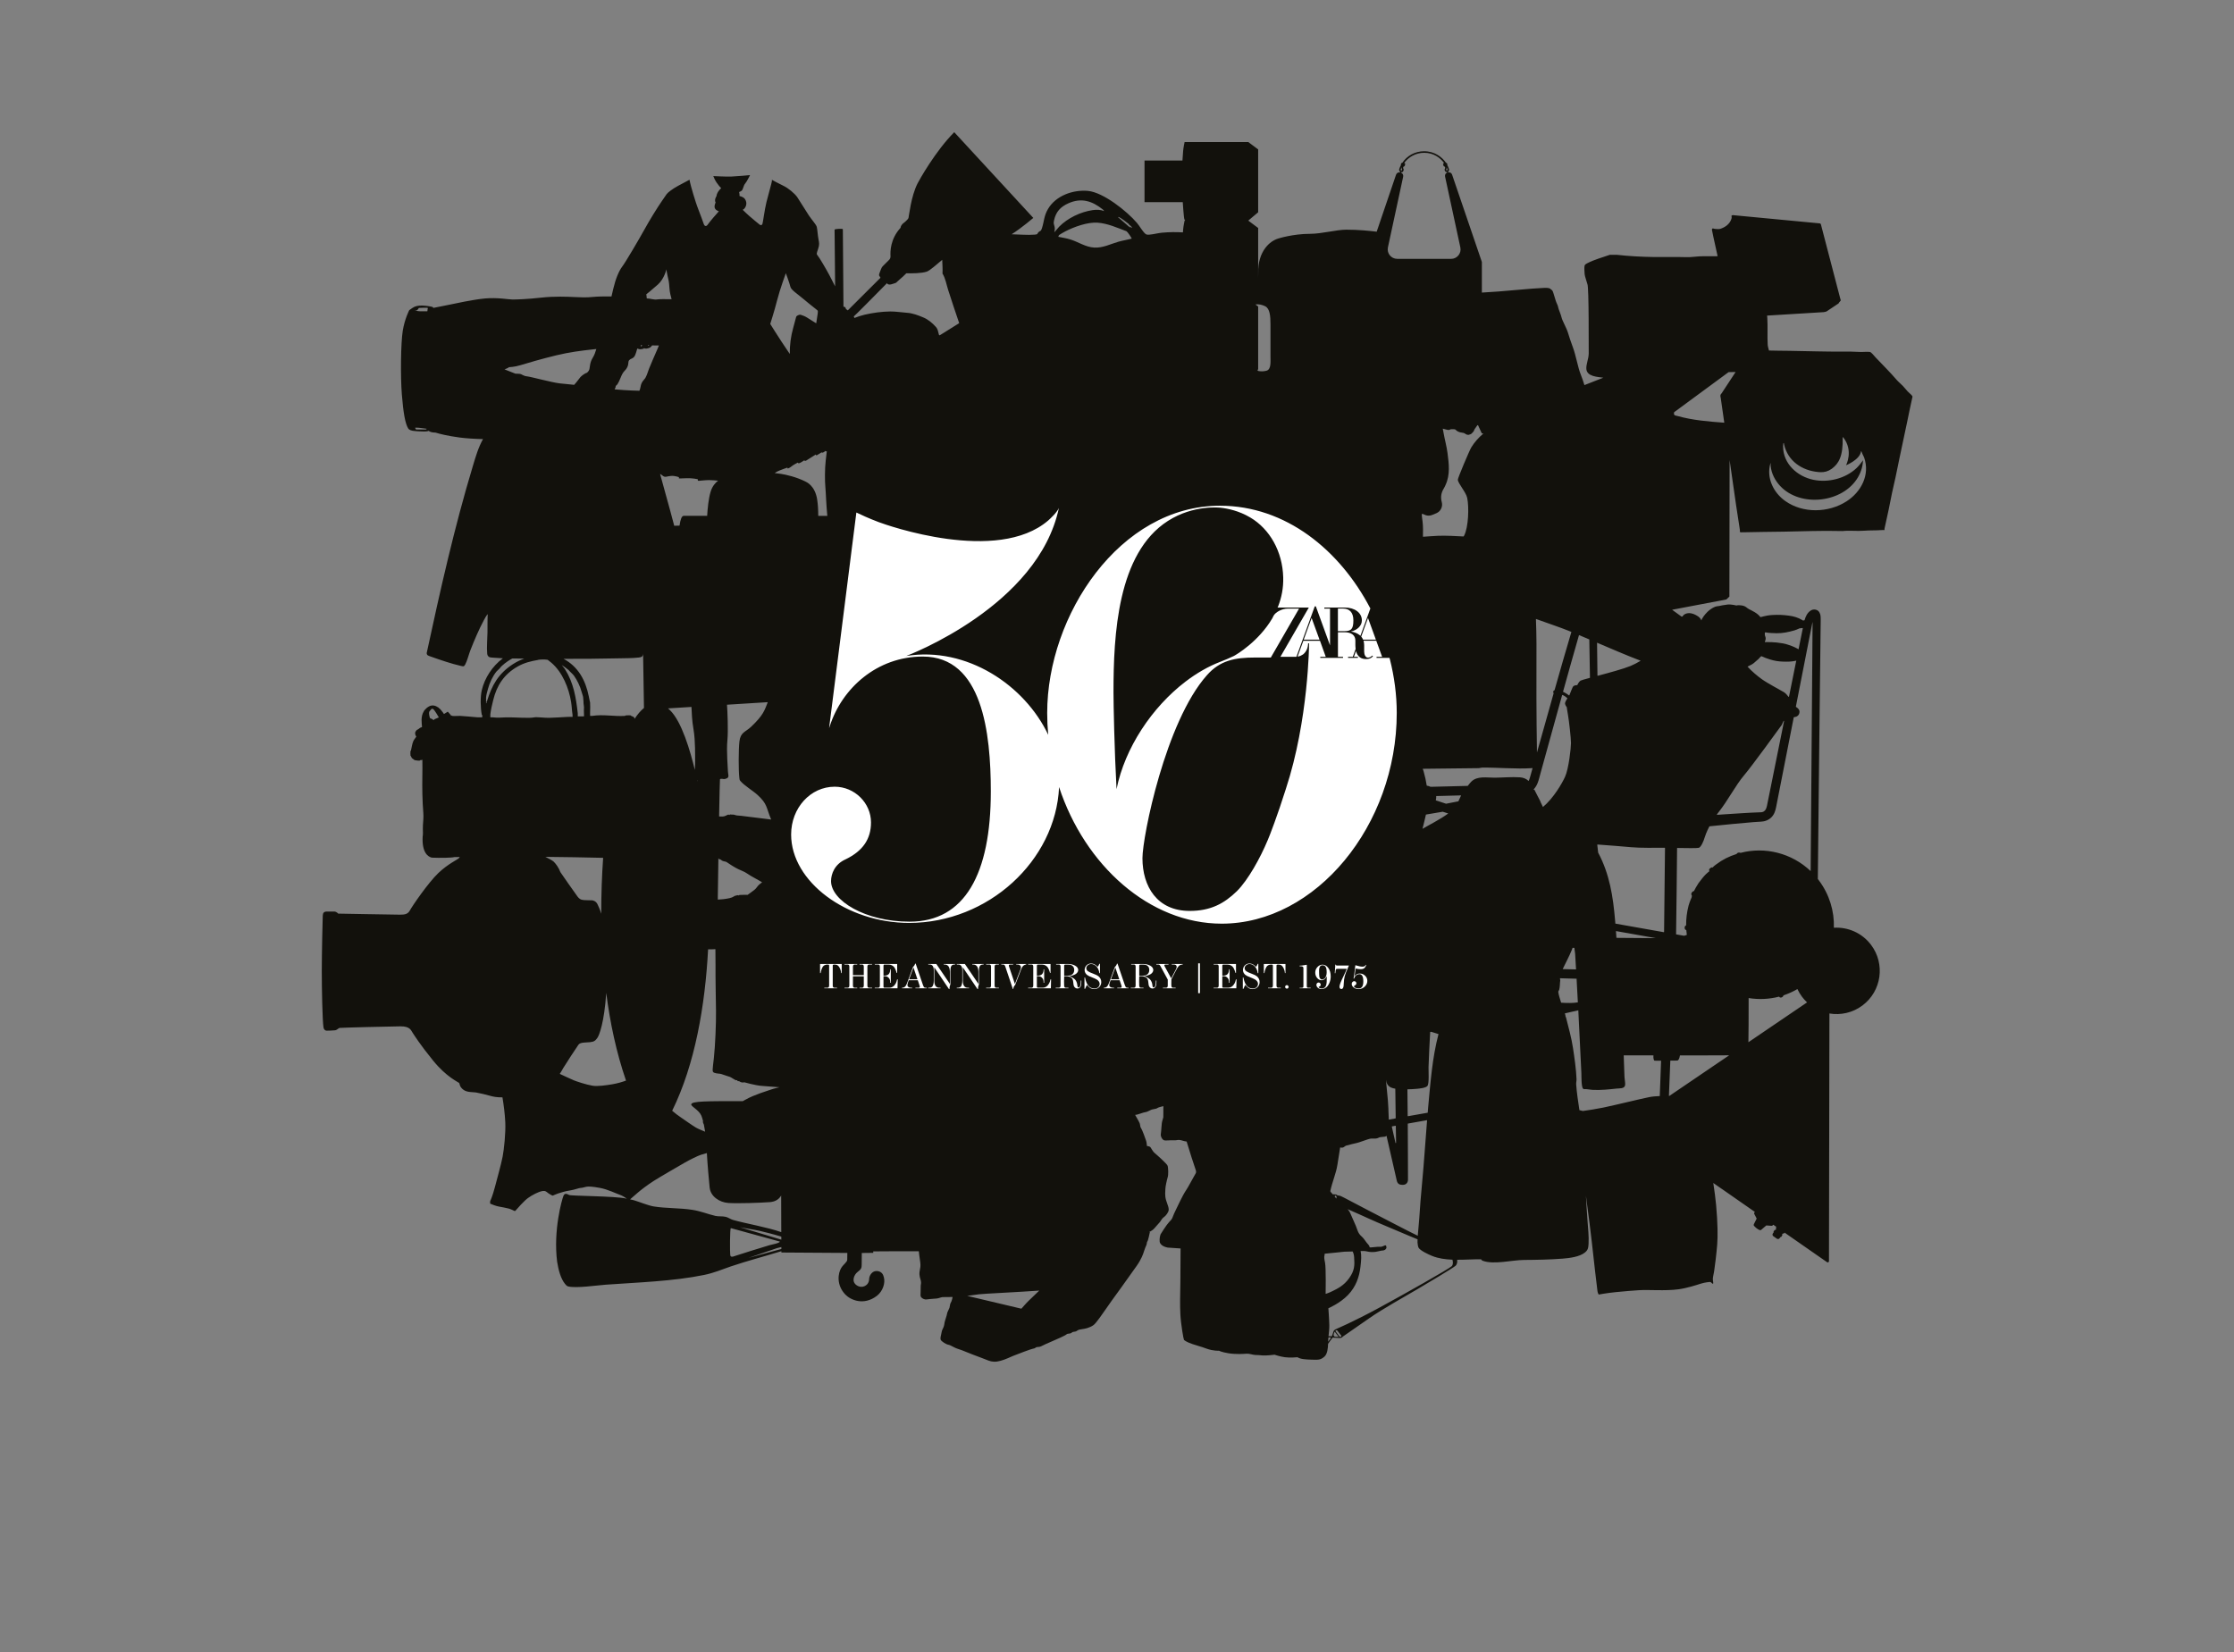 <svg width="2298" height="1700" viewBox="0 0 2298 1700" fill="none" xmlns="http://www.w3.org/2000/svg">
<rect x="0" y="0" width="2298" height="1700" fill="#808080" stroke="none"/>
<path d="M1216.32 165.176H1177.31V207.977H1216.64C1216.64 207.977 1217.67 224.199 1218.34 225.636C1218.84 226.714 1219.12 226.929 1219.21 226.977H1218.52C1218.52 226.977 1217.3 232.616 1217.02 236.16C1216.97 237.022 1216.9 238.039 1216.82 239.081C1209.78 238.662 1202.64 238.734 1195.31 239.404C1191.19 239.775 1186.54 241.08 1182.52 241.391C1180.95 241.523 1179.42 241.655 1178.2 240.577C1175.11 237.86 1172.42 232.748 1169.57 229.395C1159.46 217.447 1134.93 197.848 1119.08 196.4C1103.59 194.999 1085.99 201.392 1078.02 215.017C1073.78 222.224 1074.15 227.492 1071.79 234.807C1070.62 238.458 1070.05 237.105 1068.28 238.817C1066.58 240.458 1068.04 241.14 1064.35 241.403C1056.71 242.002 1048.56 241.188 1040.62 241.02C1051.33 234.16 1062.91 224.199 1062.91 224.199L981.573 136C962.196 155.479 945.548 185.326 943.812 188.774C937.014 202.23 935.087 222.272 934.512 224.211C933.974 226.163 928.253 230.473 928.253 230.473C927.259 231.658 926.481 232.831 926.338 234.376C915.697 245.941 915.757 258.943 916.021 263.372C916.128 265.252 915.53 266.509 914.225 267.718C912.227 269.598 910.347 271.621 908.373 273.549C907.283 274.626 906.529 275.883 906.075 277.344C905.739 278.386 905.273 279.391 904.89 280.433C904.566 281.367 904.112 282.277 904.291 283.438L905.739 285.737L872.023 319.367C871.533 318.409 870.216 318.385 870.168 317.87C870.001 316.685 869.438 315.883 868.265 315.547C867.99 315.5 867.763 315.559 867.667 315.595C867.655 315.547 867.631 315.488 867.619 315.44C867.176 268.7 866.913 236.459 866.997 235.824C867.08 235.034 859.013 235.381 858.487 236.243C858.595 238.458 858.93 272.759 859.061 294.584C857.098 290.573 854.98 286.527 853.053 282.911C849.57 276.386 842.604 264.57 841.108 262.941C839.612 261.313 840.055 260.571 841.551 256.081C843.047 251.616 842.664 249.856 841.922 246.12C841.18 242.385 840.809 235.98 840.187 233.49C839.552 231.012 835.447 226.702 832.012 221.613C828.182 215.879 822.928 207.043 820.199 202.997C817.458 198.95 810.552 193.347 806.016 191.228C801.48 189.121 794.262 185.122 794.262 185.122L794.023 185.038C794.095 185.445 794.095 185.876 794.023 186.367C793.748 188.366 790.444 199.872 788.458 207.773C786.471 215.687 784.771 229.587 784.209 230.604C783.67 231.622 782.713 231.981 781.456 231.131C780.199 230.293 774.263 225.145 771.187 222.571C769.367 221.063 766.244 218.07 763.982 215.855C764.843 215.472 765.693 214.801 766.375 213.724C768.961 209.641 767.333 205.822 765.669 204.074C763.97 202.326 760.714 201.644 760.714 201.644C760.798 200.423 760.678 198.974 760.295 197.573C761.408 197.154 762.258 196.711 762.809 196.292C764.412 195.035 764.724 190.809 766.471 188.893C768.206 186.966 771.546 180.154 771.546 180.154C771.546 180.154 757.327 181.447 752.073 181.65C746.794 181.83 733.713 181.147 733.713 181.147C734.969 183.625 735.041 185.469 739.601 191.12C740.295 191.994 741.061 192.796 741.863 193.527C739.11 196.184 737.351 198.71 737.064 201.644C737.064 201.644 735.484 204.194 735.532 206.014C735.604 207.821 736.154 208.312 736.154 208.312C736.154 208.312 733.784 212.706 735.939 215.184C736.896 216.298 738.165 216.992 739.47 217.351C737.399 219.722 735.412 221.973 733.988 223.625C728.877 229.539 728.171 231.143 727.166 232.029C726.172 232.927 724.652 232.616 724.03 230.748C723.395 228.869 720.332 220.392 718.393 215.543C716.478 210.695 714.694 204.804 713.102 199.656C711.51 194.508 709.835 188.235 709.272 184.918C709.272 184.918 706.412 186.403 704.246 187.6C702.055 188.786 693.773 192.892 689.548 196.268C685.311 199.62 686.388 198.842 681.23 206.265C676.071 213.664 668.028 226.785 662.75 236.375C657.46 245.977 643.468 269.802 640.033 274.291C636.622 278.757 633.235 286.946 630.889 296.943C630.362 299.169 629.704 301.971 628.998 305C621.972 304.892 614.324 305.024 610.147 305.479C603.361 306.221 596.599 305.898 590.327 305.587C584.091 305.275 570.638 304.641 556.551 306.221C542.476 307.825 531.225 308.137 527.192 308.137C523.158 308.137 511.74 305.898 498.91 307.059C486.091 308.244 467.348 312.471 462.572 313.416C457.809 314.374 445.637 316.804 445.637 316.804C445.637 316.804 445.84 316.278 444.978 315.859C444.141 315.44 438.635 314.47 434.278 314.362C429.934 314.266 426.846 314.937 423.925 317.02L420.969 319.103C420.969 319.103 416.313 327.999 414.314 340.186C412.292 352.386 411.873 387.129 413.345 405.674C414.841 424.219 416.732 435.904 420.024 440.992C420.024 440.992 421.113 442.621 424.308 443.147C427.48 443.674 433.512 443.937 436.528 443.937C439.545 443.937 441.017 443.279 441.017 443.279C441.017 443.279 441.855 444.141 444.081 444.668C446.307 445.195 447.612 444.776 449.132 445.374C450.664 445.973 460.227 448.475 472.722 450.115C479.46 450.989 488.425 451.564 496.863 451.755C492.087 460.148 489.203 470.133 486.522 479.04C467.36 542.505 452.866 607.191 438.898 671.96C438.898 672.535 439.186 673.445 439.592 673.888C440.227 674.582 443.41 675.588 444.536 675.983C453.464 679.156 464.547 682.915 473.727 684.998C474.553 685.202 476.636 685.776 477.258 685.357C477.33 685.321 478.383 683.969 478.443 683.873C480.669 679.694 482.105 673.517 483.889 668.919C487.767 658.995 492.65 647.489 497.689 638.127C498.85 635.996 500.118 633.565 501.698 631.782C501.351 638.007 501.531 644.233 501.447 650.494C501.363 657.402 500.513 665.914 501.172 672.727C501.291 674.139 502.297 675.792 503.745 676.175C505.097 676.558 507.958 676.642 509.49 676.761C512.099 676.941 514.445 677.037 517.294 677.264C506.462 685.321 498.515 697.545 495.57 710.14C493.943 717.108 494.242 728.254 495.57 735.305C495.606 735.485 496.025 735.617 496.061 735.784C496.169 736.455 495.989 737.269 496.061 737.975C494.361 737.879 492.614 738.083 490.938 737.975C485.325 737.568 479.018 736.766 473.332 736.515C470.819 736.407 467.312 736.898 465.038 736.515C464.835 736.503 464.703 736.036 464.547 736.036L463.817 736.515V735.784L460.645 732.169L456.732 734.575C456.648 734.491 456.552 734.372 456.456 734.288C455.978 733.534 455.008 732.061 453.644 730.541C453.237 729.978 452.734 729.427 451.98 728.864C451.836 728.733 451.693 728.625 451.537 728.493C451.298 728.242 451.082 727.931 450.843 727.799C450.759 727.727 450.568 727.667 450.388 727.619C447.456 725.596 443.71 724.698 439.7 727.787C439.664 727.787 439.628 727.787 439.616 727.799C439.485 727.871 439.138 728.158 438.743 728.541C438.216 728.996 437.761 729.475 437.342 729.954C436.876 730.409 436.54 730.792 436.421 730.936C436.301 731.139 436.169 731.391 436.038 731.654C432.483 737.233 433.883 744.057 434.087 747.661C434.063 747.912 434.027 748.08 433.979 748.14C432.363 748.295 431.154 749.588 429.826 750.546C429.73 750.63 429.443 750.474 429.347 750.546C428.964 750.821 427.839 751.911 427.636 752.246C427.576 752.354 427.707 752.593 427.636 752.737C427.54 752.941 427.181 753.048 427.145 753.216C426.858 754.569 427.145 756.58 428.126 757.574V758.065C427.229 759.298 425.733 761.177 425.194 762.423C423.842 765.487 423.542 768.935 422.752 772.096C422.705 772.276 422.298 772.395 422.262 772.575C422.118 773.341 422.094 776.717 422.262 777.424C422.298 777.567 423.064 778.549 423.243 778.872C423.315 778.992 423.171 779.255 423.243 779.363C424.069 780.608 425.493 781.003 426.415 782.021C428.198 782.153 429.826 782.787 431.789 782.512C431.968 782.476 432.076 782.057 432.28 782.021C433.01 781.865 433.692 782.225 434.47 781.542C434.709 793.215 434.159 804.96 434.47 816.633C434.637 823.038 434.937 830.556 435.451 836.495C435.798 840.649 435.272 845.091 435.032 849.054L434.961 853.088C435.032 855.674 435.212 858.38 434.757 860.726C433.931 877.176 440.155 881.355 444.141 882.36C452.447 882.707 464.38 882.6 467.456 881.762C469.299 881.75 471.106 881.726 472.925 881.714C472.65 882.061 472.399 882.42 472.147 882.767C470.998 884.312 461.029 888.49 450.747 898.355C440.478 908.196 424.249 931.805 421.651 936.63C419.066 941.455 414.745 940.988 409.18 940.988C403.614 940.988 347.912 939.947 347.912 939.947C347.206 939.001 345.231 937.816 344.118 937.816H336.182C333.262 937.816 332.149 939.097 332.005 942.03C331.862 944.987 331 980.233 331 998.91C331 1017.59 331.658 1049.73 332.735 1056.99C333.011 1058.87 334.351 1060.38 335.943 1060.38C337.535 1060.38 341.939 1060.29 344.441 1059.99C346.942 1059.72 347.888 1057.83 349.324 1057.54C350.76 1057.26 401.903 1055.99 411.909 1055.91C421.939 1055.84 422.788 1060.11 424.524 1062.65C426.259 1065.2 432.016 1074.6 445.697 1091.37C459.389 1108.16 471.202 1113.11 472.207 1114.11C473.201 1115.11 472.183 1117.83 476.887 1121.3C480.55 1123.98 486.809 1123.5 489.61 1123.95C492.435 1124.37 501.77 1126.61 504.284 1127.4C506.797 1128.17 511.058 1129.05 516.456 1128.96C516.587 1128.96 516.719 1128.94 516.839 1128.94C518.119 1136.47 519.34 1145.93 519.759 1154.62C520.286 1165.54 518.443 1182.59 517.042 1189.9C515.654 1197.19 511.477 1212.33 509.035 1221.49C506.582 1230.62 504.726 1234.76 504.403 1235.18C504.152 1235.49 504.152 1237.03 504.164 1237.83C504.164 1238.11 504.343 1238.39 504.619 1238.5C505.983 1239.08 510.196 1240.82 513.116 1241.31C516.647 1241.9 520.788 1242.77 523.218 1243.37C525.109 1243.83 528.03 1245.25 529.214 1245.85C529.526 1245.99 529.909 1245.92 530.136 1245.67C531.907 1243.63 539.172 1235.35 543.098 1232.55C547.563 1229.34 553.667 1226.24 557.461 1225.47C561.051 1224.74 561.913 1226 563.864 1227.5C565.396 1228.67 567.419 1229.65 568.185 1230C568.376 1230.08 568.604 1230.08 568.795 1230C569.621 1229.63 571.931 1228.58 574.014 1227.88C576.623 1226.98 581.542 1225.44 586.186 1224.78C590.818 1224.12 595.952 1222.06 597.4 1222.12C598.837 1222.19 600.776 1221.4 603.038 1220.97C605.312 1220.53 608.926 1220.65 617.017 1222.1C625.132 1223.57 634.085 1228.08 637.735 1229.27C639.937 1229.99 642.882 1231.84 644.845 1233.21C644.557 1233.15 644.246 1233.1 643.947 1233.03C637.687 1231.73 623.6 1231.09 610.782 1230.66C597.975 1230.2 586.461 1229.95 585.396 1229.41C583.265 1228.36 580.955 1226.96 579.531 1230.46C578.107 1233.98 568.975 1265.52 573.092 1298.11C574.504 1307.03 576.922 1315.47 580.967 1320.59C581.877 1321.74 582.894 1323.11 584.426 1323.49C592.685 1325.55 613.846 1322.38 623.241 1321.7C655.64 1319.37 692.48 1318.22 724.15 1311.71C735.017 1309.46 741.851 1306.27 751.69 1302.93C768.649 1297.21 786.495 1292.54 803.754 1287.25C803.754 1287.99 803.766 1288.69 803.897 1288.6L871.605 1289.04C871.605 1289.04 871.581 1292.12 871.497 1296.05C871.449 1298.45 867.727 1300.65 865.393 1304.37C861.97 1309.82 860.115 1321.97 869.546 1331.83C874.92 1337.45 888.409 1343.54 901.957 1333.2C908.181 1328.46 910.838 1319.9 909.174 1314.04C909.174 1313.86 908.516 1311.97 908.444 1311.82C907.092 1308.64 903.573 1307.12 900.174 1307.81C896.691 1308.5 894.106 1312.49 894.022 1315.98C893.902 1322.55 887.008 1326 881.467 1322.49C875.291 1318.57 878.558 1311.42 882.089 1308.67C885.644 1305.93 886.374 1304.8 886.374 1301.18L886.482 1289.09C886.482 1289.09 891.257 1289.04 898.259 1288.95V1287.44C911.963 1287.26 933.794 1287.28 945.153 1287.28C945.26 1288.34 945.368 1289.44 945.5 1290.57C945.811 1293.34 946.086 1295.16 946.325 1296.62C946.577 1298.32 946.768 1299.53 946.828 1301.26C946.924 1302.76 946.625 1304.26 946.325 1305.83C946.014 1307.57 945.667 1309.34 945.799 1311.21C945.907 1313.07 946.361 1314.57 946.744 1315.91C947.115 1317.17 947.45 1318.27 947.45 1319.41C947.45 1320.42 947.343 1321.01 947.247 1321.61L947.199 1321.99C947.151 1322.24 947.127 1322.52 947.091 1322.85C947.032 1323.58 947.02 1324.49 947.068 1325.63C947.127 1327.08 947.032 1328.45 946.984 1329.67C946.84 1331.76 946.744 1333.44 947.439 1334.43C948.492 1335.98 951.268 1337.2 953.004 1336.89C954.117 1336.68 957.528 1336.39 960.269 1336.18C961.586 1336.07 962.77 1335.98 963.513 1335.93C964.853 1335.78 966.014 1335.41 967.031 1335.07C967.797 1334.83 968.527 1334.59 969.222 1334.5C969.964 1334.4 971.807 1334.4 973.626 1334.42H973.758L974.248 1334.43C976.271 1334.44 978.366 1334.44 979.898 1334.37C979.814 1334.86 979.646 1335.76 979.395 1336.66C979.06 1337.88 978.533 1339.59 977.947 1340.43C977.492 1341.03 977.289 1342.26 977.049 1343.55C976.942 1344.22 976.846 1344.88 976.702 1345.37C976.559 1345.9 976.14 1346.7 975.721 1347.6C975.015 1349.01 974.249 1350.61 974.177 1351.65C974.105 1352.51 973.387 1354.72 972.752 1356.68L972.429 1357.68C972.01 1359.03 971.699 1360.04 971.663 1360.44C971.615 1361.49 970.957 1364.8 970.443 1365.67C969.88 1366.6 968.755 1369.2 968.587 1370.65C968.551 1371.03 968.384 1371.69 968.204 1372.46C967.726 1374.47 967.127 1376.96 967.606 1378.24C968.264 1380.11 973.698 1383.25 975.23 1383.43C976.487 1383.58 978.306 1384.37 981.334 1386.04C983.249 1387.1 985.906 1387.96 987.642 1388.52C988.336 1388.74 988.862 1388.91 989.174 1389.02L990.179 1389.43C994.045 1390.98 1005.82 1395.75 1010.49 1397.32C1011.82 1397.76 1013.02 1398.26 1014.18 1398.75C1017.74 1400.18 1020.83 1401.46 1025.64 1400.77C1030.57 1400.06 1035.83 1397.74 1039.66 1396.03L1040.5 1395.67C1041.21 1395.36 1041.82 1395.08 1042.37 1394.87C1045.89 1393.43 1061.05 1387.68 1062.63 1387.52C1064.01 1387.38 1064.73 1386.88 1065.38 1386.44C1065.55 1386.31 1065.73 1386.2 1065.91 1386.09C1066.16 1385.94 1066.67 1385.88 1067.15 1385.84L1067.64 1385.8C1068.62 1385.76 1069.77 1385.66 1070.67 1385.21C1072.28 1384.37 1077.99 1381.67 1082.7 1379.72C1086.53 1378.14 1096.46 1373.74 1097.19 1372.72C1097.53 1372.25 1098.51 1372.17 1099.45 1372.06C1099.98 1372 1100.53 1371.95 1100.99 1371.82C1101.69 1371.67 1102.1 1371.33 1102.49 1371.01C1102.9 1370.7 1103.26 1370.38 1103.99 1370.25C1104.34 1370.2 1104.65 1370.17 1104.95 1370.11C1106.04 1369.96 1107.08 1369.82 1108.01 1369C1109.16 1368.01 1111.54 1367.61 1113.72 1367.34C1115.72 1367.1 1120.79 1366.21 1124.88 1363.24C1127.46 1361.37 1133.83 1352.16 1138.94 1344.76C1140.67 1342.25 1142.29 1339.88 1143.57 1338.14C1143.89 1337.66 1144.23 1337.21 1144.52 1336.85C1148.13 1332.01 1159.07 1316.65 1166.96 1305.54C1167.83 1304.3 1168.6 1303.24 1169.2 1302.41C1173.96 1295.67 1175.98 1290.1 1176.76 1287.36C1177.44 1284.96 1178.56 1282.47 1179.15 1281.12C1179.49 1280.39 1179.6 1279.65 1179.68 1278.96C1179.8 1278.22 1179.9 1277.56 1180.27 1277.16C1181.04 1276.32 1182.58 1268.8 1182.92 1267.09C1182.68 1267.22 1182.43 1267.33 1182.17 1267.42C1182.21 1267.24 1182.24 1267.08 1182.27 1266.9L1182.92 1267.03V1267.1C1183.23 1266.98 1183.55 1266.81 1183.83 1266.62C1185.41 1265.72 1186.74 1264.59 1187.45 1263.71C1188.78 1262.04 1192.39 1258.22 1193.28 1257.09C1194.17 1255.97 1195.19 1253.71 1196.87 1252.48C1198.54 1251.26 1200.11 1249.8 1201.69 1246.66C1203.23 1243.5 1200.9 1239.59 1199.44 1234.64C1197.99 1229.72 1198.77 1225.1 1198.77 1223.08C1198.77 1221.05 1200.23 1214.1 1201.14 1211.19C1202.04 1208.27 1201.69 1201.65 1201.14 1199.52C1200.58 1197.39 1190.02 1188.19 1187.66 1186.17C1185.31 1184.14 1183.85 1180.44 1183.07 1179.89C1182.66 1179.61 1181.24 1179.22 1179.58 1178.85L1179.72 1178.67V1178.58C1179.7 1178.47 1179.64 1175.92 1178.99 1173.76C1178.35 1171.72 1174.94 1162.31 1173.84 1160.81C1173.07 1159.79 1172.91 1158.55 1172.71 1157.36C1172.68 1157.07 1172.64 1156.76 1172.57 1156.49C1172.57 1156.48 1172.57 1156.4 1172.56 1156.34C1172.38 1155.36 1170.01 1150.9 1167.64 1147.01C1168.15 1146.93 1168.61 1146.86 1168.9 1146.85C1169.32 1146.83 1170.39 1146.5 1171.8 1146.05L1172.91 1145.7C1174.98 1145.01 1177.35 1144.24 1178.26 1144.17C1179.39 1144.1 1181.08 1143.26 1182.6 1142.53C1183.56 1142.05 1184.43 1141.61 1184.99 1141.48C1185.52 1141.33 1186.2 1141.2 1186.95 1141.07C1188.32 1140.83 1189.63 1140.62 1190.28 1140.13C1191.15 1139.5 1192.98 1138.92 1194.31 1138.58C1195.26 1138.3 1196.21 1138.13 1196.75 1138.06C1196.64 1139.68 1196.68 1141.93 1196.68 1144.08V1144.76C1196.71 1146.69 1196.71 1148.66 1196.63 1149.48C1196.51 1150.19 1196.26 1150.98 1195.99 1151.82C1195.65 1152.88 1195.26 1154.13 1195.1 1155.58C1195.02 1156.37 1194.93 1157.64 1194.78 1159.04C1194.57 1162 1194.27 1165.63 1194.07 1166.81C1193.72 1168.69 1195.02 1171.63 1196.68 1172.78C1197.73 1173.5 1199.52 1173.4 1201.79 1173.26C1203.07 1173.19 1204.54 1173.08 1206.07 1173.15C1207.29 1173.2 1208.26 1173.2 1209.04 1173.14C1209.4 1173.09 1209.67 1173.07 1209.95 1173.06L1210.37 1172.99C1211 1172.88 1211.62 1172.78 1212.74 1172.78C1213.96 1172.78 1215.14 1173.13 1216.46 1173.51C1217.7 1173.87 1219.05 1174.25 1220.64 1174.45C1222.77 1181.88 1228.58 1199.74 1229.98 1203.69C1230.51 1205.17 1230.55 1206.52 1229.59 1207.81C1229.52 1207.91 1229.46 1208.02 1229.41 1208.11C1227.33 1211.87 1225.26 1215.61 1223.15 1219.34C1222.35 1220.77 1221.56 1222.24 1220.64 1223.59C1218.12 1227.32 1216.1 1231.3 1214.09 1235.3C1212.59 1238.29 1211.19 1241.32 1209.72 1244.32C1208.33 1247.11 1207.05 1249.93 1205.98 1252.85C1205.65 1253.68 1205.25 1254.39 1204.65 1255.04C1203.11 1256.72 1201.55 1258.38 1200.21 1260.22C1197.96 1263.24 1195.99 1266.48 1193.97 1269.65C1193.83 1269.89 1193.72 1270.14 1193.64 1270.4C1193.16 1271.95 1192.83 1273.54 1192.83 1275.17C1192.85 1276.64 1192.69 1278.14 1193.7 1279.45C1194.11 1280.01 1195.55 1282.38 1201.12 1283.53C1201.33 1283.56 1206.45 1283.93 1214.4 1284.44C1214.39 1296.07 1214.33 1309.49 1214.19 1318.7C1213.97 1332.36 1213.66 1342.48 1214.19 1352.34C1214.7 1362.23 1217.45 1378.13 1217.91 1378.49C1218.35 1378.87 1219.91 1380.51 1226.66 1382.81C1233.42 1385.11 1234.25 1384.97 1241.15 1387.5C1248.06 1390.02 1254.08 1389.66 1254.08 1389.66C1254.08 1389.66 1256 1390.99 1263.65 1392.25C1271.31 1393.5 1279.69 1392.92 1282.38 1392.7C1285.07 1392.48 1288.76 1393.96 1291.37 1394.03C1293.98 1394.1 1295.02 1394.1 1298.72 1394.48C1302.44 1394.86 1311.06 1393.74 1311.06 1393.74C1311.06 1393.74 1316.4 1395.59 1321.67 1396.33C1326.94 1397.07 1334.66 1396.33 1334.66 1396.33C1337.95 1398.4 1342.9 1398.64 1349.67 1398.85C1356.43 1399.07 1358.4 1399.07 1362.26 1395.81C1365.51 1393.08 1366.03 1386.65 1366.12 1382.52C1366.12 1382.52 1366.74 1381.55 1367.82 1380.13C1368.62 1379.09 1369.89 1377.34 1370.5 1376.5C1370.7 1376.23 1371.02 1376.08 1371.37 1376.12C1372.72 1376.26 1376.2 1376.6 1378.13 1376.56C1380.55 1376.51 1381.16 1375.21 1381.16 1375.21C1381.16 1375.21 1396.39 1364.69 1409.03 1355.84C1421.64 1347.01 1446.16 1333.26 1458.19 1326.21C1470.22 1319.15 1494.08 1304.87 1497.12 1302.36C1498.85 1300.92 1499.2 1298.41 1498.92 1296.07C1507.25 1296.1 1515.68 1295.47 1523.49 1295.57C1524.12 1296.43 1524.15 1296.69 1525.23 1297.1C1536.65 1301.32 1555.27 1296.35 1567.55 1296.26C1580.9 1296.17 1594.28 1295.93 1607.63 1294.88C1614.53 1294.32 1624.7 1293.08 1630.17 1288.72C1633.58 1286.03 1633.8 1283.76 1634.07 1279.59C1634.55 1271.96 1633.49 1263.69 1633 1256.06C1632.36 1247.47 1631.85 1238.87 1631.37 1230.24C1633.87 1248.84 1636.52 1269.21 1637.44 1278.09C1639.04 1293.46 1642.92 1325.98 1643.22 1328.21C1643.51 1330.44 1644.51 1331.85 1644.51 1331.85C1644.51 1331.85 1652.63 1330.31 1661.9 1329.37C1670.38 1328.51 1680.51 1327.69 1685.86 1327.37C1696.07 1326.71 1712.82 1328.27 1726.42 1326.46C1735.11 1325.31 1745.07 1322.08 1749.39 1320.69C1753.71 1319.32 1758.19 1318.88 1759.18 1318.92C1760.16 1318.95 1761.31 1320.9 1761.94 1320.77C1762.57 1320.66 1762.32 1319.27 1761.97 1317C1761.62 1314.74 1762.51 1312.47 1763.26 1307.73C1764.03 1303 1765.74 1288.91 1766.4 1280.38C1767.06 1271.85 1766.96 1258.17 1765.28 1239.8C1764.65 1232.93 1763.58 1224.96 1762.38 1217.07L1769.09 1221.76L1771.63 1223.51L1772.54 1224.13L1805.14 1246.84L1804.53 1247.66C1804.33 1248.03 1804.32 1248.48 1804.52 1248.87L1807.01 1253.68L1804.08 1259.51C1803.8 1260.06 1803.87 1260.75 1804.32 1261.21C1804.88 1261.83 1805.79 1262.74 1806.87 1263.63C1808.02 1264.56 1809.26 1265.17 1810.07 1265.53C1810.59 1265.77 1811.19 1265.65 1811.62 1265.29L1816.91 1260.75L1822.38 1261.13C1822.76 1261.16 1823.14 1261.02 1823.4 1260.72L1824.02 1259.99L1827.32 1262.29L1826.83 1262.95C1826.66 1263.18 1826.66 1263.53 1826.84 1263.77L1827.08 1264.05C1827.13 1264.12 1827.13 1264.21 1827.08 1264.29L1826.46 1265.23C1826.46 1265.23 1826.38 1265.33 1826.29 1265.33L1825.63 1265.35C1825.63 1265.35 1825.53 1265.39 1825.49 1265.44L1824.32 1267.1L1824.52 1267.73L1823.62 1269.06C1823.02 1269.97 1823.25 1271.19 1824.15 1271.84L1827.78 1274.39C1828.67 1275.01 1829.89 1274.81 1830.55 1273.95L1831.51 1272.65L1832.17 1272.62L1833.34 1270.95C1833.34 1270.95 1833.39 1270.82 1833.38 1270.79L1833.17 1270.16C1833.16 1270.09 1833.17 1270.02 1833.21 1269.96L1833.87 1269.05C1833.87 1269.05 1834.04 1268.97 1834.11 1269L1834.45 1269.11C1834.73 1269.22 1835.05 1269.09 1835.22 1268.84L1835.71 1268.14L1879.41 1298.56C1880.24 1299.14 1881.37 1298.54 1881.37 1297.54L1881.83 1042.69C1893.44 1044.62 1905.79 1042 1915.93 1034.36C1935.52 1019.59 1939.44 991.703 1924.67 972.104C1915.34 959.713 1900.8 953.595 1886.41 954.469C1886.96 937.552 1881.93 920.288 1870.92 905.67C1870.59 905.227 1870.24 904.808 1869.91 904.377C1869.91 903.994 1869.91 903.587 1869.92 903.204C1869.95 894.249 1870.59 841.547 1870.68 831.359C1871.21 781.77 1872.22 686.052 1872.87 637.373C1872.77 634.691 1873.03 632.476 1871.37 629.746C1869.5 626.801 1865.27 626.286 1862.46 628.214C1859 630.549 1857.37 634.212 1856.29 637.971C1856.25 638.103 1856.15 638.187 1856.03 638.211C1855.78 638.247 1855.28 638.307 1854.6 638.414C1854.27 638.175 1853.93 637.947 1853.58 637.744C1849.75 635.409 1844.9 633.949 1839.92 633.35C1833.83 632.596 1829.67 632.368 1823.34 632.715C1815.36 633.134 1811.14 635.301 1810.73 634.775C1809.48 633.087 1807.7 631.506 1805.08 629.89C1805.07 629.878 1805.05 629.854 1805.01 629.842C1803.84 629.112 1802.47 628.37 1800.91 627.591C1800.39 627.34 1799.89 627.089 1799.37 626.861C1796.82 625.652 1796 623.473 1791.43 622.862C1787.36 622.324 1786.28 622.958 1786.28 622.958C1786.28 622.958 1780.74 621.533 1776.98 621.976C1773.56 622.383 1769.36 623.15 1768.44 623.449C1767.5 623.784 1765.07 622.97 1759.49 626.897C1755.14 629.962 1752.31 634.248 1751.97 634.775C1751.97 634.799 1751.95 634.811 1751.95 634.811C1750.84 636.319 1750.31 637.468 1750.12 638.402C1750.12 638.402 1749.43 636.08 1747.26 634.523C1745.43 633.194 1742.28 631.387 1739.33 630.956C1735.59 630.393 1732.07 631.59 1730.64 634.344C1730.3 634.332 1729.97 634.308 1729.62 634.296L1720.01 627.328L1775.8 616.745L1778.93 613.751L1779.15 473.281C1781.4 488.869 1783.61 504.481 1785.87 520.009C1787.09 528.378 1788.54 536.926 1789.74 545.282C1789.84 545.905 1789.56 546.899 1789.95 547.401C1790.01 547.485 1790.36 547.689 1790.47 547.689C1791.55 547.545 1792.64 547.641 1793.71 547.617C1807.37 547.27 1820.99 547.198 1834.66 546.982C1854.3 546.647 1873.93 545.809 1893.56 546.324C1894.15 546.348 1894.97 546.396 1895.51 546.348C1902.72 545.558 1910.17 546.599 1917.36 546.013C1923.43 545.51 1929.56 545.833 1935.64 545.354C1936.57 545.282 1937.55 545.402 1938.49 545.354C1938.52 544.899 1938.42 544.408 1938.49 543.989C1938.56 543.57 1938.74 542.696 1938.86 542.241C1941.54 530.64 1943.91 518.86 1946.25 507.055C1947.31 501.763 1948.71 496.496 1949.81 491.168C1951.19 484.416 1952.56 477.603 1953.99 470.911C1956.64 458.256 1959.4 445.29 1962.1 432.576C1962.8 429.331 1963.43 426.135 1964.09 422.89C1965.01 418.544 1966.07 414.079 1966.94 409.709C1967.12 408.763 1967.56 408.141 1966.97 407.314C1966.02 405.95 1963.61 404.046 1962.35 402.717C1960.68 400.933 1959.04 398.802 1957.34 397.03C1955.48 395.055 1952.91 392.996 1951.2 391.032C1944.3 383.011 1936.69 375.42 1929.34 367.746C1927.91 366.238 1926.63 364.43 1924.99 363.041C1924.39 362.55 1924 362.131 1923.19 362.059C1919.88 361.748 1916.06 362.275 1912.67 362.071C1907.13 361.736 1901.59 361.688 1895.99 361.736C1877.43 361.88 1858.74 361.174 1840.16 360.922C1833.32 360.826 1826.5 360.826 1819.66 360.623C1819.11 358.564 1818.45 356.409 1818.34 354.649C1817.83 345.55 1818.52 336.319 1817.94 327.232C1817.88 326.37 1817.81 325.532 1817.72 324.682C1843.8 323.15 1874.97 321.234 1875.99 321.126C1877.77 320.959 1878.83 320.468 1879.15 320.229C1879.43 320.013 1890.54 312.542 1891.09 312.255C1891.63 311.956 1891.23 311.74 1891.96 311.01C1892.69 310.28 1893.5 309.07 1893.5 309.07C1893.5 309.07 1893.29 307.909 1892.91 306.915C1892.91 306.915 1873.2 231.419 1873.08 230.868C1872.93 230.305 1872.49 229.862 1871.89 229.814C1871.29 229.766 1782.55 221.338 1782.55 221.338C1782.55 221.338 1781.46 221.494 1781.16 221.865C1780.86 222.236 1781.64 223.313 1781.05 225.073C1779.17 230.868 1774.36 233.837 1769.75 235.381C1767.66 236.076 1762.88 235.453 1762.26 235.07C1761.66 234.699 1761.18 235.381 1760.93 236.219C1760.85 236.531 1763.47 248.479 1766.83 263.54C1766.07 263.552 1765.32 263.612 1764.56 263.624C1758.94 263.791 1753.34 263.456 1747.73 263.756C1743.46 263.971 1739.26 264.725 1734.97 264.57C1723.67 264.211 1712.39 264.606 1701.06 264.426C1688.28 264.222 1675.65 263.564 1662.94 262.127H1656.01C1648.5 264.809 1639.85 267.108 1632.81 270.795C1631.76 271.322 1630.3 272.088 1629.99 273.297C1629.47 275.357 1629.92 279.774 1630.03 282.013C1630.14 284.072 1632.4 290.274 1632.84 292.202C1634.59 294.62 1634.12 360.934 1634.24 364.31L1634.19 364.131C1634.16 369.123 1631.42 374.846 1631.8 379.611C1632.43 387.381 1643.12 387.716 1649.25 388.59C1642.76 391.068 1636.26 393.606 1629.81 396.192C1628.7 392.493 1627.37 388.662 1625.71 384.448C1623.24 378.21 1620.86 365.184 1618.19 358.001C1615.55 350.83 1614.54 347.717 1612.89 342.341C1611.23 336.966 1607.04 329.998 1606.32 326.67C1605.58 323.353 1602.98 317.702 1602.86 316.314C1602.72 314.901 1601.73 312.985 1600.8 310.735C1599.87 308.472 1599.47 306.065 1598.93 304.88C1598.41 303.671 1597.81 300.57 1597.07 299.373C1596.34 298.176 1595.49 297.84 1595.49 297.84C1594.49 296.452 1592.63 295.985 1588.26 296.188C1583.88 296.38 1570.74 297.218 1557.8 298.487C1547.97 299.457 1534.77 300.45 1524.32 301.001V269.502L1493.67 179.615C1493.13 178.011 1491.48 177.029 1489.81 177.244C1489.75 177.244 1489.71 177.244 1489.65 177.268L1489.5 176.741L1489.47 176.658C1490.16 176.239 1490.59 175.508 1490.59 174.67V174.503C1490.59 174.395 1490.56 174.263 1490.54 174.155C1490.54 174.12 1490.54 174.108 1490.53 174.072C1490.5 173.964 1490.46 173.856 1490.42 173.76C1489.97 172.384 1489.4 171.055 1488.71 169.822C1488.73 169.774 1488.75 169.702 1488.77 169.618C1488.81 169.498 1488.82 169.367 1488.82 169.235C1488.82 168.337 1488.22 167.607 1487.41 167.439C1483.47 161.8 1475.98 155.61 1464.9 155.61C1455.6 155.61 1447.4 160.208 1442.53 167.427C1441.66 167.535 1440.99 168.301 1440.99 169.235C1440.99 169.438 1441.03 169.642 1441.08 169.81C1440.42 171.055 1439.83 172.384 1439.37 173.748C1439.33 173.832 1439.32 173.952 1439.28 174.036C1439.23 174.239 1439.2 174.443 1439.2 174.658C1439.2 175.496 1439.65 176.239 1440.35 176.646L1440.24 177.029L1440.17 177.28C1439.99 177.268 1439.8 177.244 1439.62 177.244C1438.01 177.244 1436.54 178.262 1436.01 179.83L1416.12 238.362C1408.99 237.489 1397.18 236.291 1384.88 236.291C1374.73 236.291 1359.64 240.565 1347.52 240.565C1330.03 240.565 1314.9 245.378 1314.9 245.378C1310.25 246.767 1305.36 250.011 1301.52 255.171C1297.06 261.134 1293.97 269.682 1294.27 280.96C1294.3 282.875 1294.28 284.647 1294.2 286.263V234.543L1284.05 226.977H1284.01L1294.2 218.381V153.719L1284.05 146.152H1218.53C1218.53 146.152 1217.3 151.791 1217.03 155.335C1216.78 158.891 1216.32 165.164 1216.32 165.164M1058.27 1338.11C1055.7 1340.55 1050.65 1346.4 1050.65 1346.4C1048.91 1345.98 1004.66 1335.51 994.931 1333.22C998.725 1332.78 1007.09 1331.56 1007.15 1331.56C1012.58 1331.14 1018.76 1330.7 1024.06 1330.47C1036.95 1329.92 1069.04 1327.77 1069.04 1327.77C1069.04 1327.77 1060.85 1335.63 1058.27 1338.11ZM803.73 1284.99L769.954 1294.12L799.146 1284.12L803.742 1282.97V1284.97L803.73 1284.99ZM802.09 1277.3C802.856 1278.8 792.3 1280.84 791.605 1281.05C778.883 1284.77 766.363 1288.89 753.688 1292.9L752.049 1292.78C751.247 1292.25 751.247 1291.52 751.139 1290.68C750.78 1288.35 750.732 1264.41 751.761 1263.5L802.102 1277.32L802.09 1277.3ZM803.706 1275.38L761.145 1262.59C767.8 1263.97 774.622 1264.81 781.229 1266.27C784.017 1266.9 797.195 1270.15 803.694 1272.26C803.694 1273.35 803.694 1274.41 803.706 1275.4M730.05 1222.08C730.924 1230.56 739.661 1237 749.272 1237.64C758.883 1238.27 781.468 1237.53 791.833 1236.77C798.128 1236.32 801.587 1233.33 803.538 1229.96C803.574 1242.82 803.622 1256.88 803.658 1267.64C788.721 1262.38 767.656 1258.98 753.784 1255.02C751.666 1254.42 748.949 1252.45 746.591 1251.91C743.144 1251.07 739.039 1251.66 736.011 1250.96C728.123 1249.12 721.014 1246.11 712.432 1244.74C699.434 1242.65 685.143 1243.29 672.397 1241.19C666.688 1240.25 657.484 1236.41 651.942 1234.8C650.721 1234.45 649.441 1234.16 648.124 1233.9C649.692 1232.55 652.744 1229.96 655.473 1227.53C659.375 1224.07 666.305 1218.9 672.504 1214.91C678.68 1210.94 699.65 1198.88 704.401 1196.12C709.165 1193.36 717.662 1189.15 720.822 1188.13C722.689 1187.56 725.215 1186.78 727.106 1186.31C727.788 1198.47 729.26 1214.83 730.002 1222.08M1368.39 1375.94C1368.85 1375.97 1369.09 1376.5 1368.81 1376.87C1368.22 1377.65 1367.36 1378.8 1366.9 1379.42C1366.58 1379.83 1366.36 1380.15 1366.15 1380.43C1366.14 1379.32 1366.26 1377.84 1366.44 1376.12C1366.82 1376.01 1367.13 1375.94 1367.34 1375.88C1367.45 1375.84 1367.92 1375.88 1368.39 1375.93M609.728 1117.04C602.679 1115.83 593.451 1112.72 590.411 1111.5C587.957 1110.51 579.088 1106.35 575.809 1104.82C577.341 1102.58 578.418 1100.46 579.364 1098.85C581.901 1094.6 592.84 1077.91 595.019 1074.84C596.898 1072.19 602.367 1072.65 606.999 1072.2C611.368 1071.76 612.601 1070.42 614.624 1067.57C616.251 1065.27 621.589 1052.27 623.6 1021.47C627.502 1051.97 633.953 1082.68 643.947 1111.71C640.56 1113.03 634.958 1114.67 629.764 1115.53C623.456 1116.58 614.647 1117.84 609.74 1117.03M1431.72 1159.21C1431.68 1159.03 1431.79 1158.86 1431.97 1158.82L1435.42 1158.2C1435.62 1158.16 1435.8 1158.32 1435.8 1158.51C1435.87 1164.26 1435.96 1169.97 1436.07 1175.69C1436.07 1176.07 1435.52 1176.13 1435.44 1175.76L1431.72 1159.21ZM1371.96 1229.99C1372.08 1230.01 1372.21 1230.01 1372.28 1230.02V1230.34C1372.15 1230.23 1372.07 1230.11 1371.96 1229.99ZM1373.07 1231.29L1373.14 1230.08H1373.25C1373.49 1230.12 1373.73 1230.13 1373.91 1230.18C1374.3 1230.23 1374.65 1230.5 1374.77 1230.91C1374.78 1230.99 1374.81 1231.08 1374.81 1231.16C1374.82 1231.64 1374.77 1232.37 1374.68 1233.11C1374.14 1232.51 1373.59 1231.91 1373.07 1231.29ZM1363.01 1299.16C1362.24 1295.26 1361.88 1293.45 1362.5 1291.27C1362.57 1291.03 1362.61 1290.51 1362.65 1289.81C1362.83 1289.8 1363.02 1289.8 1363.17 1289.77C1367.95 1289.3 1372.71 1288.76 1377.49 1288.35C1379.4 1288.19 1381.31 1287.82 1383.22 1287.75C1385.95 1287.66 1388.67 1287.64 1391.41 1287.55C1392.2 1289.09 1392.75 1290.96 1392.92 1293.33C1393.55 1301.96 1393.41 1307.1 1387.83 1314.98C1382.26 1322.85 1375.43 1325.91 1371.04 1328.12C1366.67 1330.35 1363.62 1331.16 1363.62 1331.16C1363.62 1331.16 1364.09 1304.54 1363.02 1299.16M1373.66 1375.28C1371.87 1375.17 1371.49 1373.89 1372.04 1372.13C1372.25 1371.44 1372.54 1370.56 1372.92 1370L1376.99 1375.36C1376 1375.36 1374.65 1375.35 1373.66 1375.29M1375.55 1368.82C1376.6 1370.04 1378.79 1372.92 1379.7 1374.14C1379.98 1374.49 1379.83 1375.01 1379.41 1375.16C1379.1 1375.27 1378.71 1375.36 1378.16 1375.36L1373.55 1369.29C1373.8 1369.03 1374.14 1368.8 1374.48 1368.61C1374.83 1368.41 1375.29 1368.5 1375.56 1368.82M1458.17 1275.01C1458.13 1276.09 1458.12 1277.14 1458.12 1278.19C1458.12 1279.37 1458.61 1282.51 1459.14 1283.53C1460.75 1286.65 1469.73 1290.74 1473.15 1292.12C1479.66 1294.74 1486.79 1295.71 1494.06 1295.99C1494.79 1298.67 1494.77 1301.28 1493.2 1302.76C1490.54 1305.37 1445.31 1331.02 1418.71 1345.42C1392.13 1359.84 1375.06 1367.02 1375.06 1367.02C1375.06 1367.02 1372.34 1368 1371.78 1369.59C1371.25 1371.17 1370.25 1374.5 1370.01 1374.75C1369.74 1374.99 1367.82 1374.5 1366.98 1374.75C1366.88 1374.77 1366.74 1374.83 1366.57 1374.86C1366.96 1371.29 1367.47 1367.02 1367.4 1363.39C1367.3 1357.5 1366.42 1345.96 1366.42 1345.96C1366.42 1345.96 1378.29 1340.94 1386.56 1332.37C1394.82 1323.8 1398.24 1313.76 1399.44 1303.24C1400.22 1296.43 1400.59 1291.77 1399.59 1287.07C1401.89 1286.93 1404.18 1286.99 1406.43 1287.56C1407.71 1287.91 1409.07 1287.97 1410.38 1288.12C1411.69 1288.27 1413.74 1288.05 1414.81 1287.94C1414.99 1287.94 1415.17 1287.88 1415.34 1287.85C1416.73 1287.57 1418.12 1287.31 1419.51 1286.99C1420.46 1286.77 1421.4 1286.54 1422.39 1286.53C1423.48 1286.52 1425.75 1285.8 1426.2 1283.57C1426.27 1283.23 1425.99 1282.91 1426.01 1282.54C1426.05 1281.43 1425.42 1280.98 1424.41 1281.36C1423.68 1281.61 1422.93 1281.91 1422.24 1282.26C1421.5 1282.64 1420.77 1282.7 1420 1282.7C1419.62 1282.71 1419.23 1282.71 1418.85 1282.71V1282.68C1418.7 1282.69 1418.47 1282.69 1418.22 1282.71H1417.07C1416.92 1282.71 1416.78 1282.71 1416.66 1282.77C1413.84 1282.85 1409.73 1283.65 1408.97 1283.27C1408.91 1283.06 1408.62 1282.12 1408.51 1281.91C1408.1 1281.18 1407.65 1280.5 1407.05 1279.92C1406.26 1279.14 1405.64 1278.25 1405 1277.36C1403.62 1275.38 1402.22 1273.43 1400.4 1271.85C1398.54 1270.25 1397.28 1268.24 1396.46 1265.95C1395.9 1264.36 1395.31 1262.78 1394.69 1261.21C1392.89 1256.71 1390.69 1252.4 1388.86 1247.93C1388.45 1246.95 1387.88 1246.05 1387.22 1245.21C1386.91 1244.8 1386.56 1244.42 1386.24 1244.01C1393.59 1247.24 1403.38 1251.52 1407.92 1253.67C1415.13 1257.09 1443.12 1268.67 1450.57 1271.89C1452.52 1272.73 1455.22 1273.84 1458.16 1275.03M1462.74 1218.1C1461.62 1230.17 1460.65 1241.42 1459.92 1253.58C1459.57 1259.22 1458.79 1265.46 1458.37 1271.36C1450.46 1267.67 1416.05 1249.61 1408.68 1245.86C1401.15 1242.04 1380.95 1231.16 1379.2 1230.52C1377.45 1229.89 1375.7 1229.85 1375.7 1229.85C1375.7 1229.85 1375.56 1229.35 1374.84 1229.05C1374.29 1228.81 1372.38 1228.73 1370.9 1228.69C1370.73 1228.45 1370.53 1228.24 1370.34 1228C1369.94 1227.51 1368.28 1225.97 1368.42 1225.41C1370.62 1215.2 1374.36 1207.25 1375.74 1198.26C1376.65 1192.27 1377.61 1186.3 1378.55 1180.52C1379.22 1180.65 1379.88 1180.76 1380.52 1180.73C1381.68 1180.68 1382.42 1180.11 1383.12 1179.58C1383.63 1179.18 1384.14 1178.76 1384.91 1178.56C1386.75 1178 1393.14 1176.45 1395.92 1175.85C1397.09 1175.6 1399.28 1174.82 1401.62 1174C1404.99 1172.82 1409.24 1171.32 1410.53 1171.36L1410.78 1171.39C1413.18 1171.47 1416.39 1171.57 1417.89 1170.59C1418.91 1169.92 1420.92 1169.73 1422.8 1169.59C1423.33 1169.54 1423.85 1169.5 1424.35 1169.44C1425.08 1169.37 1425.7 1169.02 1426.24 1168.53C1429.9 1184.6 1436.85 1214.9 1436.85 1214.9C1437.59 1217.79 1439.46 1218.98 1442.33 1218.98H1443.16C1446.55 1218.98 1448.34 1216.43 1448.32 1213.62L1448.25 1188.55C1448.24 1177.87 1448.16 1167.07 1448.1 1156.24C1448.1 1156.09 1448.21 1155.94 1448.35 1155.93L1467.97 1152.44C1466.19 1174.33 1464.82 1196.21 1462.75 1218.1M1435.42 1150.66L1428.58 1151.88C1428.57 1151.35 1428.55 1150.83 1428.53 1150.27C1428.43 1147.87 1428.33 1145.25 1428.21 1142.61L1428.15 1140.11C1428.04 1135.62 1427.41 1129.23 1426.79 1123.09C1426.44 1119.7 1426.12 1116.48 1425.88 1113.57C1425.81 1112.61 1425.73 1111.76 1425.67 1110.93C1426.15 1114.38 1427.45 1117.32 1430.94 1118.88C1432.09 1119.4 1433.59 1119.78 1435.27 1120.06C1435.4 1130.16 1435.52 1140.24 1435.68 1150.35C1435.68 1150.49 1435.57 1150.63 1435.43 1150.66M1448.38 1148.35C1448.18 1148.38 1448.01 1148.24 1448.01 1148.04C1447.92 1138.95 1447.83 1129.84 1447.73 1120.72C1451.39 1120.64 1454.84 1120.42 1457.25 1120.2C1459.94 1119.95 1466.75 1119.34 1468.37 1117.17C1470.28 1114.59 1469.34 1101.83 1469.46 1097.88C1469.86 1085.79 1470.5 1073.69 1471.16 1061.6C1471.56 1061.6 1471.96 1061.58 1472.36 1061.58C1474.91 1062.41 1477.39 1063.18 1479.71 1063.87C1473.27 1088.33 1471.48 1113.52 1469.12 1138.67C1468.94 1140.7 1468.79 1142.73 1468.61 1144.78L1448.37 1148.35H1448.38ZM1696.4 1128.74C1686.04 1130.84 1662.19 1136.79 1649.25 1139.48C1642.12 1140.95 1634.04 1142.18 1628.19 1143C1627 1142.7 1625.83 1142.41 1624.65 1142.12C1623.36 1133.33 1621.94 1124.45 1621.34 1115.81C1621.2 1113.54 1621.76 1112.25 1621.69 1110.2C1621.38 1100.77 1619.52 1087.77 1618.07 1078.29C1616.46 1067.61 1613.51 1057.2 1610.87 1046.76C1610.58 1046.27 1610.33 1045.71 1610.33 1045.71C1610.51 1045.51 1610.22 1044.25 1609.69 1042.58C1614.42 1041.57 1619.04 1040.49 1623.52 1039.4C1624.63 1060.9 1625.65 1082.39 1626.67 1103.87C1626.8 1106.76 1626.52 1118.38 1628.44 1120.04C1628.71 1120.28 1629.03 1120.42 1629.39 1120.51C1632.58 1120.31 1635.81 1121.18 1638.9 1121.31C1647.01 1121.65 1655.1 1120.81 1663.06 1119.93C1665.89 1119.61 1671.24 1120.3 1671.7 1116.17C1671.94 1114.06 1671.05 1109.77 1671 1107.44C1670.82 1100.16 1670.54 1092.96 1670.23 1085.76C1685.46 1085.72 1700.86 1085.79 1700.86 1085.79C1700.86 1085.79 1700.3 1089.52 1701.77 1091.19C1701.88 1091.3 1704.87 1091.32 1708.67 1091.3C1708.2 1104.21 1707.74 1116.92 1707.32 1127.64C1703.46 1127.78 1699.65 1128.1 1696.41 1128.75M1773.65 1089.14L1772.56 1089.89L1771.65 1090.51L1767.09 1093.59L1717.18 1127.5H1716.73C1717.17 1116.31 1717.68 1103.43 1718.17 1091.18C1722.04 1091.13 1725.14 1091.07 1725.37 1091.11C1725.99 1091.18 1727.21 1089.83 1727.63 1087.83L1728.08 1085.82C1728.08 1085.82 1761.05 1085.88 1778.7 1085.71L1773.68 1089.13L1773.65 1089.14ZM1853.72 1025.58C1855.27 1027.67 1857 1029.53 1858.83 1031.27L1798.49 1072.26C1798.68 1064.95 1798.74 1046.42 1798.73 1026.82C1809.08 1028.49 1819.77 1028.05 1830.06 1025.36C1830.06 1025.36 1830.34 1025.88 1830.88 1026.15C1831.4 1026.4 1832.54 1026.4 1833.35 1025.8C1834.26 1025.13 1834.6 1024.39 1834.51 1024.05C1839.46 1022.42 1844.27 1020.27 1848.9 1017.57C1850.18 1020.35 1851.8 1023.02 1853.71 1025.58M1621.75 1006.92C1622.21 1015.04 1622.64 1023.13 1623.06 1031.25C1620.25 1031.67 1617.66 1031.87 1615.16 1031.87C1612.19 1031.87 1609.23 1031.87 1605.85 1031.58C1605.05 1028.97 1603.03 1022.79 1602.93 1020.48C1602.92 1019.57 1603.69 1019.06 1603.91 1018.11C1604.71 1014.94 1604.48 1011.88 1604.95 1008.69L1604.65 1006.44C1611.35 1006.62 1619.22 1006.86 1621.73 1006.92M736.513 1039.24C736.693 1053.25 735.723 1075.32 734.347 1088.25C732.97 1101.18 732.181 1102.7 734.802 1103.7C737.411 1104.71 740.726 1104.43 742.067 1105.02C743.419 1105.62 749.344 1107.34 750.888 1107.94C752.432 1108.52 756.298 1111.38 757.231 1111.4C758.153 1111.4 758.404 1111.2 758.404 1111.2C758.404 1111.2 758.296 1112.13 758.967 1112.27C759.661 1112.42 760.175 1112.29 760.175 1112.29C760.175 1112.29 762.414 1113.86 764.053 1113.68L765.717 1113.5C765.717 1113.5 777.111 1116.73 783.443 1117.16C789.75 1117.6 801.791 1118.58 801.791 1118.58C801.791 1118.58 795.938 1119.9 792.826 1121.03C789.69 1122.18 775.962 1126.22 767.273 1131.13C766.148 1131.75 765.071 1132.33 764.041 1132.87C726.687 1132.86 711.487 1132.8 711.056 1136.18C710.78 1138.41 718.907 1141.87 721.433 1147.78C722.031 1149.19 722.641 1151.16 723.216 1153.46C723.168 1153.53 723.132 1153.63 723.096 1153.7C722.881 1154.39 723.312 1155.54 724.042 1157.04C724.497 1159.3 724.939 1161.74 725.322 1164.29C722.881 1163.36 717.962 1161.3 715.855 1160.06C713.593 1158.74 710.804 1156.78 708.255 1155.06C705.718 1153.32 703.91 1152.03 700.667 1149.81C697.423 1147.6 694.108 1145.14 691.75 1143.03C691.642 1142.94 691.535 1142.85 691.415 1142.76C714.922 1095.11 725.31 1034.63 728.386 976.665C731.211 976.701 733.964 976.689 735.903 976.522C736.011 982.759 736.07 988.697 736.023 992.948C735.915 1007.36 736.334 1025.24 736.501 1039.24M1619.46 975.133L1620.26 981.239C1620.58 986.614 1620.87 991.978 1621.2 997.353C1616.38 997.234 1611.76 997.114 1607.44 997.03C1610.65 990.422 1614.12 983.921 1616.89 977.192C1617.16 976.534 1617.39 975.827 1617.63 975.121C1618.25 975.121 1618.85 975.133 1619.46 975.133ZM656.586 676.522C659.159 676.223 661.194 676.031 661.469 673.002C661.505 672.787 661.505 672.559 661.517 672.344L662.415 728.362C658.896 731.247 655.688 735.078 652.804 739.508C652.54 739.137 652.397 738.718 652.469 738.227C651.643 737.353 650.434 736.982 649.297 736.527C649.07 736.455 648.986 736.084 648.806 736.048C647.789 735.808 644.665 735.952 643.432 736.048C643.277 736.06 643.121 736.527 642.942 736.527C631.416 737.197 620.44 734.743 609.214 736.527C608.555 736.634 607.741 736.455 607.023 736.527C606.808 732.492 607.311 728.194 607.023 724.183C607.023 724.135 607.011 724.052 607.011 724.004V722.794L606.604 721.106C606.281 719.335 605.874 717.515 605.551 715.958C604.115 708.787 601.434 700.802 597.257 694.169C592.757 687.033 586.748 681.538 579.699 677.815H579.747C598.669 677.827 617.795 677.755 636.754 677.288C643.241 677.12 650.111 677.252 656.562 676.522M600.668 737.029H594.324C594.253 736.012 594.432 734.874 594.324 733.881C592.505 717.706 590.1 702.633 581.123 688.374L577.891 684.256C580.118 685.633 582.428 687.285 584.833 689.308C586.018 690.853 589.178 693.451 590.399 695.139C593.63 699.616 596.802 706.129 598.214 711.6C598.621 713.133 599.327 714.941 599.686 716.449C600.058 718.03 599.926 719.777 600.177 721.274C600.345 722.28 600.177 721.992 600.177 722.244C600.177 724.399 601.003 727.476 600.656 729.523C600.452 730.756 600.931 736.742 600.656 737.017M499.999 717.431C500.238 714.689 501.255 711.337 501.95 708.715C503.458 702.861 506.833 695.534 510.735 690.817C511.704 689.643 513.344 688.554 514.158 687.429C516.312 684.4 521.794 680.449 525.145 678.473C525.803 678.078 526.438 677.743 527.048 677.42C531.129 677.468 535.223 677.504 539.304 677.563C535.307 679.012 531.405 680.832 527.599 683.31C512.59 693.079 505.971 704.992 500.968 721.31C500.908 721.513 500.525 721.609 500.477 721.813C500.334 722.411 500.932 723.597 499.999 723.513C500.13 721.549 499.819 719.394 499.999 717.455M504.391 737.999C504.463 736.982 504.284 735.844 504.391 734.862C504.942 730.098 506.199 724.902 507.324 720.328C511.022 705.207 518.371 693.762 532.482 685.717C539.412 681.766 546.27 680.209 553.511 678.94C553.583 678.94 553.619 678.88 553.667 678.809C556.515 678.461 559.735 678.282 563.349 678.797C563.852 679.144 564.295 679.599 564.762 679.91C565.719 680.58 566.21 680.999 567.203 681.849C578.574 691.607 585.192 707.913 587.478 722.28C588.173 726.566 588.256 731.091 588.951 735.353C589.058 736.012 588.879 736.826 588.951 737.544C587.263 737.616 585.504 737.413 583.816 737.544C577.867 737.939 570.722 738.31 564.762 738.514C561.015 738.646 551.919 737.508 549.609 738.023C544.175 739.22 528.939 737.82 520.765 738.023C516.157 738.131 511.836 738.646 507.072 738.023C506.234 737.915 505.265 738.095 504.391 738.023M442.369 738.981L442.333 738.933C442.453 738.442 442.261 738.203 442.07 738.035C441.95 737.616 441.831 737.197 441.747 736.79C441.735 736.467 441.711 736.167 441.543 735.952C441.232 734.384 441.196 732.983 441.711 731.929C442.273 731.199 442.968 730.576 443.291 730.014C443.327 729.966 443.327 729.882 443.327 729.81C443.841 729.355 444.344 729.116 444.931 729.176C445.146 729.319 445.421 729.391 445.673 729.487C447.145 730.744 450.699 736.814 451.418 738.083L446.953 739.951L445.972 740.92C445.074 739.951 443.662 739.22 442.369 739.005M689.057 730.505C688.459 729.918 687.824 729.355 687.154 728.805L711.271 727.296C711.582 732.983 711.69 740.681 713.402 750.582C715.46 762.602 714.91 778.741 715.041 783.027C715.113 785.098 714.898 788.714 714.766 792.15C709.99 772.587 701.361 742.369 689.045 730.505M717.22 802.625C717.495 802.829 717.639 803.032 717.555 803.427C717.543 803.499 717.519 803.667 717.507 803.918C717.411 803.475 717.327 803.044 717.232 802.625M774.346 840.805C762.318 839.141 760.044 839.14 758.213 838.973C756.345 838.817 755.328 837.943 753.64 838.063C751.941 838.195 751.355 837.716 750.78 838.015C750.194 838.338 750.146 838.614 750.146 838.614C750.146 838.614 749.763 837.788 748.769 838.159C747.812 838.542 745.31 840.122 743.228 840.05C742.534 840.038 741.217 840.015 739.709 839.979C740.092 818.919 740.463 802.087 740.583 801.835C740.966 801.201 741.875 801.105 743.084 801.284C744.269 801.464 745.286 801.919 747.86 800.65C750.433 799.357 748.769 796.424 748.769 793.287C748.769 790.15 747.13 772.683 748.231 761.644C749.212 751.755 748.279 731.019 747.824 725.021L789.774 722.399C786.435 730.9 785.214 735.784 772.671 747.673C766.758 753.276 761.672 753.216 760.582 763.009C759.685 771.031 759.565 792.473 760.534 800.374C760.714 801.907 760.642 802.314 761.696 803.583C765.454 808.073 774.586 813.58 779.254 817.842C789.535 827.252 788.039 830.676 792.982 842.481C793.066 842.72 793.161 842.936 793.257 843.151C786.112 842.241 779.529 841.511 774.358 840.793M1846.12 648.459C1847.14 648.172 1849.09 647.369 1850.98 646.496C1852.2 646.352 1853.25 646.196 1854.08 646.088C1854.3 646.053 1854.48 646.256 1854.44 646.472C1853.11 652.961 1851.65 660.216 1850.07 668.01C1849.6 667.722 1849.13 667.435 1848.64 667.172C1844.53 664.945 1841.13 663.939 1839.52 663.376C1835.69 662.023 1832.34 661.592 1827.63 661.018C1824.5 660.635 1819.76 660.563 1816.62 660.599C1815.96 660.611 1815.57 660.73 1815.36 660.587C1815.69 659.641 1816.17 658.168 1816.26 657.271C1816.38 655.882 1815.71 654.457 1815.39 653.439C1815.39 652.925 1815.39 652.422 1815.38 651.943C1815.36 651.344 1815.34 650.853 1815.66 650.662C1815.84 650.638 1816.01 650.626 1816.19 650.614C1816.23 650.614 1816.25 650.602 1816.29 650.614C1819.4 651.248 1824.2 651.416 1827.42 651.476C1834.11 651.584 1839.72 650.255 1846.12 648.471M1845.78 680.078C1846.41 679.946 1847.07 679.802 1847.73 679.659C1845.36 691.343 1842.83 703.914 1840.26 716.713C1840.2 716.988 1839.85 717.06 1839.7 716.844C1838.62 715.372 1836.91 713.312 1835.12 712.175C1832.16 710.319 1818.4 703.136 1812.34 698.79C1807.88 695.606 1801.9 690.625 1797.6 685.848C1798.37 685.465 1799.58 684.807 1801.8 683.681C1803.31 682.891 1805.04 681.454 1806.62 679.934C1808.11 678.773 1809.58 677.384 1810.94 675.756C1811.43 675.169 1811.77 674.953 1812.5 675.337C1814.45 676.306 1817.72 677.539 1820.55 678.401C1825.56 679.934 1829.14 680.497 1834.05 680.664C1838.69 680.844 1842.32 680.712 1845.8 680.078M1687.66 679.79C1684.13 681.885 1680.66 683.741 1677.36 685.106C1670 688.147 1655.41 692.098 1643.61 695.222C1643.42 695.27 1643.22 695.139 1643.22 694.911C1643.09 687.381 1642.95 674.103 1642.81 661.221C1657.9 667.698 1673.04 674.187 1687.66 679.766M1634.84 657.845C1635.09 672.439 1635.38 689.548 1635.51 697.126C1635.51 697.27 1635.43 697.401 1635.27 697.437C1630.05 698.826 1626.38 699.868 1625.79 700.263C1624.08 701.448 1622.85 704.01 1622.52 704.692C1622.48 704.8 1622.36 704.86 1622.25 704.872C1621.63 704.884 1619.74 705.016 1618.6 705.854C1617.39 706.728 1615.61 712.534 1614.35 715.252C1614.28 715.432 1614.04 715.491 1613.87 715.36C1612.63 714.426 1610.6 712.989 1608.99 712.259C1608.69 712.115 1608.39 711.984 1608.05 711.876C1607.91 711.828 1607.81 711.636 1607.85 711.493C1613.31 691.87 1618.79 672.308 1624.24 653.38C1627.75 654.852 1631.27 656.325 1634.82 657.845M1608.35 715.503C1609.51 716.042 1610.97 717.203 1612.16 718.233C1612.29 718.341 1612.3 718.532 1612.21 718.652C1610.93 720.568 1609.6 722.794 1609.93 724.219C1610.38 726.027 1611.33 727.188 1611.61 727.488C1611.64 727.535 1611.68 727.595 1611.68 727.667C1611.75 728.23 1612.14 731.355 1613.03 736.359C1614.01 741.938 1616 759.429 1616 764.494C1616 769.558 1613.67 790.904 1609.87 799.213C1606.96 805.594 1598.31 820.895 1587.16 830.245C1586.44 828.605 1585.56 827.001 1584.75 825.289C1584.4 824.558 1584.39 824.199 1584.18 823.744C1582.31 819.985 1580.17 816.393 1578.43 812.61L1577.34 812.383C1577.45 812.275 1577.55 812.131 1577.68 812.023C1577.82 812.035 1578 812.095 1578.04 812.035C1578.1 811.988 1578.05 811.832 1578 811.652C1579.47 810.012 1580.74 808.001 1581.69 805.558C1583.1 802.075 1583.88 798.04 1584.89 794.616C1591.97 769.199 1599.35 742.201 1606.84 715.252C1606.89 715.072 1607.1 714.953 1607.26 715.036C1607.65 715.18 1608.02 715.324 1608.36 715.491M1835.16 741.962C1828.77 773.748 1822.55 804.565 1818.37 825.121C1817.23 830.365 1817.12 835.86 1810.34 835.704C1798.18 836.112 1786.23 837.033 1774.19 837.764C1772.84 837.847 1769.98 838.051 1766.41 838.302C1766.14 838.326 1765.97 838.015 1766.14 837.8C1766.69 837.045 1767.25 836.303 1767.85 835.561C1777.15 823.912 1785.68 807.426 1793.87 797.86C1801.71 788.702 1830.52 748.99 1832.85 745.745C1832.95 745.637 1834.69 741.651 1834.69 741.651C1834.93 741.483 1835.22 741.699 1835.17 741.974M1472.4 829.587C1472.4 829.587 1472.47 829.551 1472.51 829.515C1472.62 829.443 1472.75 829.443 1472.85 829.515C1472.69 829.527 1472.54 829.563 1472.4 829.587ZM1487.5 826.881C1483.65 825.588 1480.08 824.403 1477.13 823.469C1476.96 823.421 1476.89 823.253 1476.92 823.086C1477.21 822.044 1477.37 820.955 1477.37 819.841C1477.37 819.554 1477.35 819.279 1477.33 818.979C1485.57 818.764 1494.35 818.524 1502.98 818.309C1501.95 820.332 1501.07 822.391 1500.16 824.403C1496.29 825.193 1492.03 826.031 1487.5 826.881ZM1575.73 790.282C1575.88 790.27 1576.18 790.234 1576.49 790.174C1576.31 790.833 1576.12 791.491 1575.95 792.138L1574.49 797.393C1573.91 799.381 1573.37 801.632 1572.4 803.451H1572.39C1569.74 800.997 1566.94 799.967 1563.36 799.716C1554.85 799.153 1545.92 800.027 1537.44 800.099C1529.6 800.171 1519.44 797.98 1513.32 804.289C1512.34 805.307 1511.08 806.863 1509.8 808.528C1496.11 808.875 1482.76 809.222 1472.12 809.473H1471.49C1470.31 808.839 1468.99 808.432 1467.61 808.288C1466.89 803.487 1465.86 798.722 1464.51 794.029C1464.23 793.012 1463.91 791.91 1463.46 790.94C1482.65 790.761 1501.81 790.581 1521.05 790.282C1522.24 790.27 1523.33 789.755 1524.51 789.743C1541.32 789.528 1559.19 791.359 1575.76 790.282M1466.79 838.039C1472.62 837.129 1478.47 836.124 1484.06 835.106C1485.77 835.669 1487.68 836.267 1489.73 836.914C1481.44 843.043 1469.62 848.898 1463.26 852.705C1464.42 847.82 1465.75 842.912 1466.79 838.039ZM614.851 930.8C613.271 926.921 609.764 926.238 608.711 926.238C607.658 926.238 604.665 926.226 600.871 926.035C597.077 925.831 595.689 924.407 594.157 922.515C592.601 920.635 576.431 897.254 576.431 897.254C574.983 893.051 571.739 888.514 569.441 886.383C568.257 885.281 564.546 883.282 560.968 881.546C580.441 881.726 599.998 882.061 620.416 882.552C619.172 900.319 618.418 919.702 618.489 940.066C616.886 934.846 615.425 932.225 614.839 930.788M760.858 920.743C760.02 920.923 759.601 921.306 759.601 921.306C759.601 921.306 758.895 920.851 758.404 920.971C757.913 921.078 757.399 921.282 757.327 921.39C757.255 921.485 756.597 921.066 754.646 922.395C752.707 923.76 748.997 924.455 744.281 925.053C742.366 925.293 740.283 925.4 738.404 925.544C738.392 924.742 738.368 924.048 738.368 923.485C738.368 921.162 738.62 903.838 738.967 882.971C738.979 882.971 738.979 882.959 738.979 882.959C738.979 882.959 739.122 883.557 739.876 883.941C740.595 884.348 740.786 883.905 741.373 884.431C741.935 884.97 743.455 885.964 744.712 886.108C745.969 886.275 747.129 886.586 748.482 887.616C749.834 888.634 755.735 892.441 759.254 894.105C762.809 895.805 765.741 896.787 767.883 898.283C770.014 899.756 775.029 902.797 777.458 903.994C779.876 905.203 783.945 907.753 783.945 907.753C783.945 907.753 780.223 910.22 778.787 912.482C777.363 914.769 774.598 916.625 771.989 918.504C769.403 920.384 769.056 920.623 769.056 920.623C769.056 920.623 761.707 920.576 760.87 920.743M1661.41 947.501C1659.32 922.324 1655.71 899.313 1643.95 877.2C1643.84 876.123 1643.73 875.141 1643.61 874.315C1643.56 873.836 1643.51 873.393 1643.47 873.022C1643.36 871.98 1643.19 870.687 1643.03 869.203C1643.01 869.023 1643.17 868.832 1643.37 868.856C1654.86 869.694 1668.99 870.783 1677.82 871.609C1687.06 872.483 1702.61 872.208 1712.39 872.208C1712.56 872.208 1712.72 872.351 1712.7 872.543C1712.35 900.941 1711.99 929.962 1711.75 958.731C1711.75 958.935 1711.57 959.078 1711.37 959.042L1661.64 950.219C1661.57 949.321 1661.49 948.411 1661.42 947.501M1662.74 964.873C1662.57 962.562 1662.4 960.228 1662.24 957.893L1703.38 965.184L1662.75 964.873H1662.74ZM1864.48 644.484C1863.97 718.987 1863.19 819.458 1862.53 896.2C1843.02 877.583 1815.44 870.819 1790.24 877.488H1790.23C1790.12 877.332 1789.98 877.176 1789.87 877.14C1789.6 877.033 1787.68 877.188 1787.3 877.523C1787.06 877.727 1786.57 878.218 1786.17 878.649C1778.72 881.007 1772.1 884.216 1765.28 889.352C1764.65 889.819 1764.03 890.31 1763.43 890.777C1763.4 890.813 1763.36 890.849 1763.32 890.861C1762.49 891.579 1761.52 892.573 1761.52 892.573C1761.46 892.561 1761.41 892.537 1761.34 892.525C1761.03 892.441 1760.67 892.321 1760.5 892.357C1760.21 892.453 1758.2 893.949 1758.08 894.44C1758.01 894.68 1758.07 895.063 1758.13 895.434C1758.18 895.745 1758.26 896.056 1758.33 896.32L1758.15 896.511C1758.15 896.511 1756.73 897.493 1754.8 899.361C1753.04 901.037 1749.17 905.742 1747.36 908.352C1747.35 908.364 1747.32 908.4 1747.31 908.424C1747.18 908.603 1747.07 908.771 1746.97 908.939C1746.93 909.01 1746.87 909.082 1746.83 909.154C1745.24 911.596 1743.8 914.134 1742.51 916.72C1742.51 916.72 1740.97 916.84 1740.08 918.564C1739.21 920.276 1740.38 921.438 1740.38 921.438V921.485C1740.34 921.761 1740.21 922.814 1740.1 923.257C1740.1 923.257 1738.12 927.531 1736.98 931.566C1736.97 931.626 1736.95 931.662 1736.95 931.698C1735.21 938.354 1734.37 945.202 1734.43 952.027C1734.43 952.027 1733.44 952.398 1733.1 953.272C1732.78 954.17 1732.82 955.403 1733.38 956.157C1733.89 956.827 1734.62 956.863 1734.62 956.863C1734.75 958.539 1734.93 960.204 1735.15 961.856C1734.23 962.155 1733.31 962.442 1732.41 962.73C1732.36 962.754 1732.33 962.754 1732.27 962.73L1724.35 961.329C1724.21 961.317 1724.1 961.161 1724.1 961.018C1724.55 931.47 1724.84 901.815 1725.12 872.711C1725.12 872.531 1725.26 872.387 1725.46 872.399C1734.79 872.567 1745.74 872.711 1747.44 872.256C1749.8 871.597 1752.53 865.036 1753.39 861.936C1753.88 860.224 1755.42 855.818 1758.31 850.287C1758.36 850.179 1758.45 850.119 1758.56 850.107C1773.88 848.563 1789.88 846.911 1803.59 845.821C1807.18 845.45 1810.52 845.57 1813.96 845.031C1817.73 844.432 1821.56 842.169 1823.73 838.961C1826.32 835.357 1826.85 831.011 1827.67 826.917C1831.38 808.097 1838.32 772.79 1845.12 738.083C1845.15 737.939 1845.25 737.844 1845.39 737.832C1846.35 737.688 1847.42 737.484 1847.97 737.197C1849.04 736.61 1850.61 735.868 1851.03 732.827C1851.34 730.469 1849.67 728.613 1847.46 727.284C1847.36 727.212 1847.29 727.081 1847.32 726.961C1852.73 699.389 1857.83 673.397 1860.88 657.809L1863.66 643.718L1863.84 642.844L1863.99 642.054C1864.1 641.551 1864.24 641.036 1864.36 640.545C1864.41 640.366 1864.5 640.174 1864.54 639.983L1864.51 644.496L1864.48 644.484ZM1613.86 649.093C1614.72 649.441 1615.57 649.788 1616.41 650.135C1610.58 669.793 1604.77 689.883 1599.08 710.056C1599.04 710.164 1598.93 710.248 1598.81 710.272C1598.34 710.379 1598.01 710.583 1597.88 711.05C1597.88 711.05 1597.71 711.684 1597.76 712.271C1597.77 712.594 1597.95 712.929 1598.07 713.097C1598.12 713.169 1598.14 713.253 1598.12 713.348C1592.34 733.713 1586.63 754.102 1581.02 774.107C1581 773.868 1581 773.629 1580.98 773.389C1580.36 736.263 1580.35 699.137 1580.49 661.964C1580.5 653.918 1580.19 645.394 1579.93 636.786C1592.97 641.491 1605.25 645.598 1613.86 649.082M1488.2 172.312C1488.37 172.659 1488.51 173.006 1488.64 173.365C1488.65 173.377 1488.65 173.413 1488.68 173.449C1488.79 173.689 1488.86 173.94 1488.95 174.179C1488.96 174.191 1488.96 174.215 1488.96 174.215L1489 174.323C1489 174.323 1489.01 174.359 1489.01 174.395C1489.02 174.443 1489.05 174.539 1489.05 174.646C1489.05 174.73 1489.04 174.85 1489 174.934C1488.93 175.101 1488.74 175.245 1488.34 175.269C1488.17 175.269 1488.04 175.257 1487.96 175.221C1487.4 175.041 1487.54 174.455 1487.59 174.323C1487.66 174.203 1488.08 173.521 1488.1 172.886C1488.1 172.707 1488.1 172.503 1488.07 172.324C1488.06 172.156 1488.03 172.012 1488 171.845C1488.07 172.012 1488.14 172.156 1488.2 172.3M1487.54 170.959H1487.49C1487.49 170.959 1487.5 170.947 1487.53 170.923C1487.53 170.923 1487.53 170.935 1487.54 170.959ZM1440.85 174.946C1440.74 174.742 1440.8 174.503 1440.84 174.407V174.359C1440.84 174.359 1440.87 174.287 1440.89 174.227V174.191C1440.98 173.952 1441.07 173.689 1441.16 173.461C1441.19 173.425 1441.2 173.389 1441.2 173.377C1441.34 173.006 1441.48 172.671 1441.64 172.324C1441.71 172.18 1441.78 172.036 1441.86 171.869C1441.82 172.036 1441.78 172.18 1441.76 172.348C1441.75 172.527 1441.75 172.731 1441.75 172.91C1441.75 173.545 1442.19 174.227 1442.24 174.347C1442.3 174.479 1442.44 175.065 1441.89 175.245C1441.78 175.281 1441.65 175.293 1441.51 175.293C1441.1 175.281 1440.92 175.125 1440.85 174.958M1437.22 266.294C1431.01 266.294 1426.38 260.571 1427.68 254.513L1443.36 181.818C1443.75 180.046 1442.81 178.298 1441.23 177.568L1441.31 177.292L1441.4 176.945H1441.47C1441.56 176.945 1441.64 176.933 1441.68 176.969C1441.99 177.125 1442.33 177.256 1442.61 177.017C1444.03 175.808 1444.14 174.395 1443.57 173.425C1443.57 173.425 1443.56 173.421 1443.54 173.413C1443.54 173.413 1443.5 173.341 1443.47 173.305C1443.35 173.09 1443.3 172.934 1443.3 172.779C1443.3 172.599 1443.36 172.396 1443.41 172.144C1443.42 172.024 1443.56 171.737 1443.76 171.402C1444.6 171.294 1445.25 170.528 1445.25 169.618C1445.25 169.438 1445.24 169.247 1445.18 169.091C1445.43 168.708 1445.63 168.433 1445.63 168.433L1444.44 167.607C1448.91 161.609 1456.19 157.179 1464.97 157.179C1474.72 157.179 1481.44 162.339 1485.41 167.631L1484.26 168.433C1484.26 168.433 1484.44 168.708 1484.7 169.091C1484.64 169.259 1484.63 169.438 1484.63 169.618C1484.63 170.528 1485.27 171.294 1486.13 171.402C1486.31 171.749 1486.46 172.024 1486.48 172.144C1486.56 172.635 1486.68 172.862 1486.43 173.317C1486.39 173.353 1486.37 173.389 1486.36 173.425C1486.36 173.437 1486.34 173.437 1486.34 173.437C1486.13 173.784 1486.02 174.203 1486.02 174.646C1486.02 175.927 1487.05 176.957 1488.35 176.957H1488.41L1488.45 177.101L1488.57 177.556C1487.03 178.19 1486.09 179.878 1486.46 181.59L1502.19 254.549C1503.51 260.607 1498.85 266.33 1492.64 266.33L1437.22 266.294ZM665.311 307.035C665.168 304.294 664.773 302.833 664.773 302.833C664.773 302.833 669.919 298.774 676.622 292.836C683.348 286.91 685.502 277.093 685.502 277.093C685.502 277.093 685.873 280.505 686.699 283.857C687.537 287.209 688.291 290.118 688.614 296.188C688.866 300.869 690.158 305.323 690.84 307.813C684.03 307.706 678.154 307.73 676.382 308.017C672.337 308.687 669.249 307.035 665.311 307.023M432.16 320.241C430.077 320.193 427.372 319.582 426.451 319.343C427.157 319.426 428.845 319.582 429.455 318.792C430.245 317.774 430.927 316.828 430.927 316.828C430.927 316.828 439.82 316.35 440.047 316.828C440.251 317.295 439.664 318.433 439.712 319.402C439.772 320.384 439.293 320.229 439.293 320.229C439.293 320.229 434.673 320.3 432.148 320.241M792.312 333.278C792.312 333.278 796.501 320.288 799.397 308.891C802.294 297.517 808.35 281.079 808.35 281.079C808.35 281.079 812.264 291.627 813.018 294.991C813.772 298.355 820.306 302.354 826.901 307.957C833.46 313.56 840.378 318.696 841.024 319.486C841.683 320.288 841.06 323.138 839.947 330.381C839.84 331.123 839.732 331.878 839.612 332.644C836.464 330.68 833.305 328.705 830.157 326.706C828.134 325.424 825.98 324.586 823.753 323.88C822.245 323.389 819.301 324.754 818.954 326.047C817.949 329.818 816.967 333.602 815.926 337.349C813.46 346.112 812.299 355.056 812.407 364.155C808.745 358.659 805.262 353.523 803.969 351.572C801.336 347.657 792.3 333.278 792.3 333.278M667.118 354.996C667.406 355.211 667.681 355.523 667.741 355.762L666.843 355.714L666.544 354.948C666.723 354.96 666.927 354.984 667.106 354.996M659.482 354.84H660.392L659.937 356.684C659.075 356.121 659.351 355.702 659.482 354.84ZM575.749 394.408C567.802 393.546 545.648 387.477 542.057 387.189C538.442 386.866 536.551 384.855 534.948 384.663C533.356 384.436 530.184 384.436 530.184 384.436L518.957 380.006C518.957 380.006 522.895 378.617 523.625 377.767C523.625 377.767 529.442 377.552 535.175 375.756C540.896 373.948 558.466 368.86 572.146 365.579C585.815 362.299 597.353 360.802 611.141 359.318C611.931 359.234 612.685 359.138 613.427 359.066C612.505 361.916 611.715 364.897 609.417 368.62C606.664 373.122 606.844 377.863 606.281 379.91C605.719 381.969 603.768 383.466 603.768 383.466C601.805 383.921 598.43 386.471 597.041 387.967C595.964 389.081 593.798 392.493 590.626 395.917C584.534 395.294 578.993 394.732 575.761 394.408M428.186 441.914C427.588 441.902 426.989 440.035 426.989 440.035C426.989 440.035 429.778 439.891 431.813 440.202C433.871 440.537 437.869 441.064 438.551 441.064C439.233 441.064 438.791 441.866 437.498 441.902C436.181 441.95 431.298 441.95 428.186 441.914ZM796.908 486.702C797.65 486.175 798.44 485.649 799.313 485.194C801.923 483.841 809.954 481.039 809.954 481.039C809.954 481.039 809.906 482.117 810.576 481.949C811.246 481.782 813.053 480.86 814.454 479.615C815.842 478.382 820.713 475.891 820.713 475.891C820.713 475.891 820.785 477.017 822.317 476.49C823.873 475.939 827.356 473.557 827.356 473.557C827.356 473.557 827.739 474.814 829.427 473.772C831.138 472.755 839.253 467.523 839.253 467.523C839.253 467.523 838.978 468.995 840.414 468.253C841.862 467.499 845.178 465.32 845.178 465.32C845.178 465.32 845.285 466.122 846.841 465.464C848.373 464.805 848.9 463.787 848.9 463.787C848.9 463.787 848.912 464.542 849.953 464.338C850.061 464.302 850.264 464.23 850.516 464.123C850.073 467.69 849.69 470.971 849.367 473.916C848.385 482.273 848.409 494.999 849.008 501.033C849.51 506.229 849.881 519.65 851.03 530.748H841.695C841.695 524.954 841.383 518.931 840.534 513.64C838.284 499.704 829.798 496.041 828.493 495.394C819.146 490.749 809.008 488.426 803.323 487.516C801.336 487.205 799.158 486.93 796.908 486.714M684.952 509.282C683.001 502.386 681.05 494.975 678.991 487.576C680.906 488.534 682.199 490.246 683.731 490.474C685.478 490.713 686.221 490.031 690.206 489.647C694.192 489.276 698.357 490.928 698.357 490.928V492.209C698.357 492.209 701.217 492.245 706.579 491.994C711.917 491.755 717.806 493.024 717.806 493.024C717.806 493.024 717.423 494.628 718.572 494.664C719.733 494.7 725.167 493.922 729.38 493.922C732.492 493.922 736.705 494.341 738.68 494.532C735.831 496.699 732.659 500.231 730.936 506.025C728.841 513.005 727.836 523.349 727.417 530.712H703.204C701.253 530.712 699.877 534.543 698.991 540.757L693.545 540.901C690.757 530.317 687.908 519.758 684.952 509.258M1896.02 449.995C1906.91 463.68 1898.91 478.669 1898.91 478.669C1898.91 478.669 1913.23 472.958 1914.32 464.374C1914.42 463.536 1915.15 465.32 1915.2 465.464L1915.85 467.128L1917.57 470.731C1923.77 488.57 1914.43 506.169 1899.38 515.819C1880.82 527.731 1854.61 528.366 1836.39 515.436C1824.26 506.828 1816.96 491.946 1821 477.065C1821.07 476.801 1820.82 476.586 1821.31 476.658C1821.19 484.32 1824.52 491.922 1829.26 497.789C1848.66 521.865 1892.65 518.536 1909.75 493.323C1913.63 487.588 1916.06 480.896 1916.33 474.048C1916.33 473.844 1916.33 473.665 1916.36 473.461L1915.97 474.119C1914.06 476.765 1912.02 479.375 1909.65 481.638C1898.24 492.389 1880.61 496.771 1865.32 493.622C1848.88 490.234 1834.22 477.16 1834.18 459.442C1834.18 458.903 1834.22 456.748 1834.32 456.377C1834.38 456.161 1834.62 456.006 1834.77 455.85C1835.21 455.682 1835.08 456.688 1835.14 456.963C1838.93 474.371 1853.7 484.116 1870.23 485.625C1871.07 485.721 1871.9 485.768 1872.74 485.792C1876.73 485.96 1880.68 484.811 1883.92 482.488C1884.2 482.285 1884.45 482.105 1884.72 481.901C1891.27 476.945 1896.02 469.402 1895.46 449.912C1895.9 449.84 1895.94 449.732 1896.02 449.983M1520.48 437.664C1521.69 440.322 1523.54 444.321 1524.07 445.47C1524.18 445.685 1524.38 445.853 1524.63 445.889C1524.87 445.925 1525.27 445.961 1525.89 445.973C1520.86 450.295 1516.58 455.06 1513.38 460.387C1511.5 463.488 1499.55 491.719 1499.6 493.526C1499.71 497.262 1508.08 506.421 1509.26 512.347C1511.19 521.889 1510.6 542.337 1506.06 551.077C1505.91 551.352 1505.74 551.616 1505.54 551.915C1496.86 551.496 1488.22 550.933 1479.29 551.221C1474.15 551.364 1468.92 551.975 1463.72 552.226C1463.79 546.887 1463.96 541.523 1463.27 536.195C1463.1 534.938 1462.43 530.413 1462.55 529.12C1462.68 527.839 1465.23 529.635 1466.45 529.994C1470.98 531.407 1473.82 529.515 1477.59 527.971C1481.95 526.163 1484.32 521.17 1483.08 516.609C1481.69 511.545 1482.42 506.935 1485.17 502.53C1485.86 501.416 1486.39 500.219 1486.92 499.034C1491.9 488.319 1490.41 477.101 1488.98 466.026C1488.1 459.274 1486.22 452.677 1485.04 445.985C1484.73 444.309 1484.43 442.668 1484.09 441.004C1485.45 441.352 1487.13 441.842 1488.59 442.166C1490.59 442.609 1491.17 442.166 1491.9 441.759C1492.41 441.471 1495 441.579 1496.29 441.639C1496.71 441.675 1497.09 441.854 1497.34 442.178C1498.59 443.71 1501.39 444.752 1502.72 444.919C1504.18 445.099 1506.26 445.362 1507.46 446.416C1508.64 447.493 1510.76 447.374 1510.88 447.374C1511 447.374 1512 446.811 1512.66 446.715C1513.33 446.643 1514.36 445.398 1515.42 444.285C1516.47 443.171 1516.29 442.285 1516.96 441.375C1517.44 440.705 1518.87 438.658 1519.64 437.58C1519.83 437.293 1520.3 437.329 1520.44 437.652M1778.05 382.879C1778.98 382.867 1779.93 382.807 1780.87 382.795C1782.34 382.759 1783.84 382.747 1785.32 382.747C1780.56 390.003 1775.81 397.258 1771.01 404.537C1770.48 405.327 1769.84 405.674 1769.72 406.8C1769.57 407.961 1769.9 408.476 1770.03 409.41C1771.21 417.91 1772.44 426.398 1773.68 434.886C1757.97 433.749 1740.81 432.312 1726.09 428.122C1723.38 427.356 1721.27 427.763 1722.06 424.1L1778.05 382.903V382.879ZM662.594 390.446C660.117 393.127 659.315 395.39 658.896 398.012C658.645 399.724 658.166 400.885 657.723 402.011C654.515 401.915 651.631 401.831 649.393 401.735C645.395 401.592 638.884 401.161 632.218 400.574C632.385 400.227 632.529 399.868 632.708 399.533C633.666 397.713 633.271 397.102 633.271 397.102C633.271 397.102 634.42 396.36 635.222 395.151C636.012 393.93 637.28 391.499 638.489 388.374C639.71 385.25 640.967 382.963 642.834 381.155C644.713 379.335 646.257 376.354 646.317 373.685C646.389 371.003 647.131 369.985 650.183 368.704C653.223 367.423 653.941 363.819 655.066 360.144C655.198 359.701 655.353 359.162 655.557 358.564L655.796 358.671C655.88 358.588 657.304 359.186 657.304 359.186C658.321 359.438 660.919 359.27 662.355 358.516L662.666 358.109C663.085 359.09 666.843 358.767 669.069 357.247C669.692 356.828 670.266 356.133 670.769 355.343C671.427 355.379 672.062 355.391 672.66 355.391C674.563 355.391 676.215 355.415 677.783 355.451C677.292 356.684 676.801 357.905 676.286 359.078C673.498 365.663 669.189 375.181 667.573 379.467C665.934 383.777 665.096 387.764 662.594 390.446ZM1301.45 315.08C1306.23 317.451 1306.88 325.173 1306.88 333.518V366.13C1306.88 372.415 1307.72 380.102 1302.72 381.419C1299.92 382.149 1297.01 382.221 1294.28 381.658C1293.97 381.359 1293.67 381.059 1293.32 380.736L1294.2 379.994V315.344L1291.35 313.225C1294.9 312.65 1298.46 313.608 1301.45 315.092M969.485 281.415C972.561 286.335 973.566 292.872 975.374 298.451C979.024 309.741 982.77 321.138 986.672 332.464C980.4 336.379 974.153 340.282 967.881 344.209C966.062 345.358 966.074 345.322 965.571 343.347C964.937 340.917 964.566 338.402 962.759 336.403C959 332.225 954.751 328.633 949.557 326.502C944.231 324.299 938.869 322.18 932.944 321.797C927.175 321.414 921.454 320.384 915.661 320.444C906.817 320.552 898.103 321.797 889.498 323.748C885.847 324.586 882.329 325.808 878.858 327.137C878.69 326.418 878.439 325.879 878.199 325.58C879.564 324.61 901.036 302.881 912.49 291.244C912.586 291.986 913.124 292.441 914.333 292.68C914.692 292.776 915.099 292.74 915.482 292.752C917.385 292.537 919.109 291.699 920.928 291.22C921.885 290.968 922.472 290.166 923.178 289.544C925.165 287.76 927.163 285.988 929.174 284.204C929.485 283.893 932.166 281.391 932.31 281.127C937.792 281.331 948.049 281.235 953.219 279.487C956.906 278.23 963.596 271.825 969.21 267.323C969.365 272.1 969.784 277.045 969.485 281.415ZM1151.54 223.625C1153.34 224.487 1159.23 228.821 1160.88 230.245C1161.13 230.449 1161.22 230.94 1161.48 231.179C1162.37 231.981 1164.77 233.382 1164.26 234.567L1162.03 232.867L1162.53 234.232L1149.95 223.313C1150.57 223.218 1150.99 223.361 1151.53 223.625M1084.74 233.131C1084.09 230.185 1083.46 230.162 1084.25 226.654C1086.18 217.866 1090.87 212.79 1098.99 209.162C1112.36 203.152 1123.5 206.768 1134.31 215.448C1134.83 215.915 1135.47 216.561 1135.85 217.16C1131.97 215.663 1128.07 215.579 1123.98 216.166C1111.57 217.95 1098.23 224.355 1089.51 233.214L1084.52 238.997C1084.96 236.866 1085.25 235.298 1084.76 233.131M1150.57 248.659C1142.27 251.029 1134.69 255.171 1125.65 254.717C1116.63 254.262 1109.17 248.814 1100.77 246.276C1096.83 245.067 1092.66 244.432 1088.63 243.618C1088.63 243.319 1089.23 242.026 1089.41 241.822C1089.97 241.284 1094.75 238.59 1095.78 238.063C1104.95 233.334 1118.77 228.33 1129.14 229.096C1139.44 229.862 1149.3 234.352 1158.82 237.92C1159.82 238.434 1164.36 245.127 1164.08 245.486C1159.72 246.695 1154.92 247.425 1150.58 248.659" fill="#12110C"/>
<path d="M1415.31 658.109L1407.19 635.792L1400.5 654.182L1400.23 654.948C1401.04 655.894 1401.68 656.959 1402.17 658.109H1415.32M1357.32 658.097L1349.19 635.792L1341.07 658.097H1357.32ZM1381.35 626.095H1376.24V649.309H1383.04C1390.1 649.309 1392.15 646.843 1392.15 638.283C1392.15 630.309 1388.42 626.095 1381.35 626.095ZM1429.6 678.03C1429.54 677.791 1429.48 677.539 1429.42 677.312L1429.3 676.809H1415.98V675.708H1421.71L1415.7 659.198H1402.57C1403.02 660.587 1403.24 662.143 1403.24 663.771V670.236C1403.24 673.385 1404.57 676.582 1407.13 676.582C1408.65 676.582 1409.89 676.031 1411.37 674.666L1411.61 674.427L1412.33 675.145L1412.09 675.384C1410.34 677.252 1408.24 678.066 1405.05 678.066C1402.67 678.066 1400.62 677.48 1398.98 676.33L1398.68 676.115C1396.85 674.702 1395.57 672.583 1394.85 669.77L1392.69 675.732H1396.81V676.833H1386.7V675.732H1391.53L1394.47 667.638L1394.27 665.471V665.448C1394.22 664.849 1394.2 664.143 1394.2 663.64V659.018C1394.2 653.583 1390.14 650.458 1383.08 650.458H1376.28V675.744H1381.51V676.845H1358.11V675.744H1363.75L1357.8 659.234H1340.7L1334.76 675.552L1335.01 675.516C1337.43 675.061 1338.82 674.283 1340.47 673.218C1343.9 670.44 1345.54 666.226 1345.58 661.88H1346.6C1346.6 661.88 1346.15 740.609 1322.63 811.868C1314.35 838.219 1305.81 860.451 1303.98 864.486C1296.44 882.564 1284.01 905.167 1272.33 916.84C1259.16 929.651 1245.23 937.169 1223.76 937.169C1190.25 937.169 1175.18 911.932 1175.18 882.923C1175.18 860.702 1198.87 742.573 1241.44 694.732C1254.99 679.287 1270.56 676.462 1291.28 676.462H1307.23L1307.65 675.744L1336.28 626.143H1324.91C1318.21 626.143 1312.01 629.998 1310.08 633.446L1310.03 633.554L1309.91 633.805L1308.75 636.128C1308.75 636.128 1308.75 636.128 1308.75 636.14C1294.6 660.108 1271.86 673.493 1269.17 674.894C1264.63 677.049 1259.99 679.036 1255.29 680.844C1242.98 685.573 1230.89 692.541 1219.52 701.221C1185.1 727.476 1157.09 769.342 1148.53 811.868C1146.3 771.27 1145.39 723.98 1145.39 712.139C1145.39 653.272 1149.35 569.227 1201.38 535.932C1228 518.884 1255.51 522.368 1255.51 522.368C1262.74 523.134 1274.3 525.408 1286.17 532.448C1306.08 544.265 1319.26 567.263 1319.98 594.033C1320.28 604.94 1318.24 614.793 1314.84 623.605L1314.15 625.041H1346.33L1317.07 675.756H1333.54L1352.42 623.82H1353.53L1353.56 623.904L1353.59 623.976L1368.13 663.951V626.143H1362.26V625.041H1383.22C1393.63 625.041 1400.89 630.489 1400.89 638.259C1400.89 643.634 1396.42 648.16 1389.65 649.752C1393.35 650.339 1396.34 651.56 1398.61 653.415L1398.64 653.439L1399.4 654.098L1409.64 625.963C1409.47 625.688 1409.37 625.544 1409.37 625.544C1378.15 565.875 1322.57 520.284 1254.93 520.284C1151.79 520.284 1077.19 632.955 1077.19 733.462C1077.19 741.04 1077.54 748.547 1078.24 755.981C1054.07 704.932 994.476 664.873 932.226 674.87C934.321 674.091 1068.02 623.401 1089.22 522.607C1088.32 524.846 1086.07 527.611 1083.82 530.042C1081.56 532.46 1079.29 534.555 1078.3 535.429C1025.81 580.66 912.059 540.266 903.788 537.129C893.699 533.31 885.728 529.623 880.904 527.288C879.48 538.41 878.08 549.509 876.679 560.619H876.667L874.405 578.637C874.154 580.624 873.891 582.612 873.651 584.599V584.695H873.639C873.436 586.275 873.244 587.844 873.041 589.412L872.227 595.829H872.239C865.788 647.178 859.42 697.737 852.849 749.109C853.017 748.403 853.352 747.673 853.603 746.907C866.051 708.308 901.897 675.468 949.222 675.468C1010.57 675.468 1019.2 753.946 1019.2 814.346C1019.2 899.026 992.429 948.231 935.781 948.231C889.713 948.231 854.86 926.43 854.86 906.52C854.86 899.038 858.594 889.077 869.809 884.096C887.858 875.38 895.949 862.929 895.949 846.12C895.949 826.187 879.145 809.378 858.606 809.378C833.699 809.378 813.795 831.179 813.795 858.571C813.795 907.143 871.054 949.5 935.182 949.5C1016.47 949.5 1085.96 885.605 1089.42 809.725C1115.96 890.477 1182.52 950.279 1256.71 950.279C1353.45 950.279 1436.76 849.185 1436.76 733.462C1436.76 715.013 1434.29 696.324 1429.67 678.078L1429.6 678.03ZM873.615 584.575C873.615 584.575 873.615 584.647 873.603 584.683L873.496 584.563C873.496 584.563 873.579 584.575 873.615 584.587" fill="white"/>
<path d="M1209.44 998.844L1204.96 1007.48C1204.91 1008.32 1204.88 1009.57 1204.88 1011.22C1204.88 1011.97 1204.88 1012.51 1204.88 1012.86C1204.88 1013.18 1204.9 1013.58 1204.92 1014.08C1204.97 1014.55 1205.03 1014.88 1205.11 1015.08C1205.2 1015.25 1205.32 1015.45 1205.44 1015.67C1205.59 1015.89 1205.77 1016.04 1206 1016.12C1206.22 1016.19 1206.49 1016.23 1206.81 1016.23H1209.33V1016.78H1196.21V1016.23H1199.36C1199.93 1016.23 1200.38 1016.04 1200.7 1015.67C1201.04 1015.3 1201.22 1014.77 1201.22 1014.08V1007.81L1193.47 993.544C1193.03 992.704 1192.26 992.284 1191.17 992.284H1189.43V991.728H1201.99V992.284H1198.95C1198.11 992.284 1197.69 992.568 1197.69 993.136C1197.69 993.433 1197.79 993.754 1197.99 994.1L1204.74 1006.52L1209.66 997.214C1210.16 996.225 1210.4 995.385 1210.4 994.693C1210.4 993.927 1210.13 993.334 1209.59 992.914C1209.05 992.494 1208.3 992.284 1207.37 992.284H1205.37V991.728H1216.59V992.284C1215.68 992.333 1214.91 992.469 1214.3 992.691C1213.7 992.889 1213.12 993.284 1212.55 993.878C1212.01 994.471 1211.53 995.101 1211.11 995.768C1210.71 996.435 1210.16 997.461 1209.44 998.844Z" fill="white"/>
<path d="M1171.87 993.618V1003.81H1175.76C1177.74 1003.81 1179.31 1003.28 1180.47 1002.22C1181.63 1001.15 1182.21 999.709 1182.21 997.881C1182.21 996.2 1181.68 994.866 1180.62 993.878C1179.55 992.889 1178.12 992.395 1176.32 992.395H1172.91C1172.22 992.395 1171.87 992.803 1171.87 993.618ZM1174.39 1004.4H1171.87C1171.8 1006.23 1171.76 1008.05 1171.76 1009.85C1171.76 1012.18 1171.8 1013.67 1171.87 1014.34C1171.94 1014.98 1172.13 1015.45 1172.43 1015.75C1172.75 1016.07 1173.18 1016.23 1173.72 1016.23H1176.28V1016.78H1163.16V1016.23H1166.31C1166.88 1016.23 1167.32 1016.04 1167.65 1015.67C1167.99 1015.3 1168.16 1014.77 1168.16 1014.08V994.396C1168.16 992.988 1167.56 992.284 1166.35 992.284H1163.61V991.728H1175.24C1178.5 991.728 1181.16 992.321 1183.21 993.507C1185.28 994.668 1186.32 996.176 1186.32 998.029C1186.32 998.894 1186.03 999.722 1185.43 1000.51C1184.86 1001.3 1184.09 1001.97 1183.1 1002.51C1181.86 1003.18 1179.97 1003.77 1177.43 1004.29C1178.39 1004.74 1179.13 1005.1 1179.65 1005.37C1180.2 1005.62 1180.86 1006.02 1181.65 1006.59C1182.44 1007.13 1183.05 1007.69 1183.47 1008.26C1183.91 1008.83 1184.32 1009.57 1184.69 1010.48C1185.06 1011.37 1185.3 1012.37 1185.4 1013.49C1185.47 1014.38 1185.59 1014.99 1185.77 1015.34C1185.96 1015.68 1186.27 1015.86 1186.69 1015.86C1188.2 1015.86 1188.95 1013.76 1188.95 1009.56V1008.78H1189.55V1009.93C1189.55 1011.63 1189.43 1012.92 1189.21 1013.78C1189.01 1014.62 1188.64 1015.33 1188.1 1015.89C1187.38 1016.61 1186.53 1016.97 1185.54 1016.97C1184.48 1016.97 1183.59 1016.61 1182.88 1015.89C1182.38 1015.4 1182.01 1014.81 1181.76 1014.12C1181.54 1013.4 1181.38 1012.39 1181.28 1011.08C1181.16 1009.62 1180.95 1008.52 1180.65 1007.78C1180.36 1007.04 1179.86 1006.39 1179.17 1005.85C1177.91 1004.89 1176.32 1004.4 1174.39 1004.4Z" fill="white"/>
<path d="M1151.36 1007.48L1147.28 995.36L1142.8 1007.48H1151.36ZM1135.39 1016.78V1016.23C1136.23 1016.2 1136.96 1016.06 1137.58 1015.78C1138.19 1015.51 1138.71 1015.08 1139.13 1014.49C1139.55 1013.89 1139.86 1013.37 1140.06 1012.93C1140.28 1012.48 1140.55 1011.83 1140.87 1010.96L1146.88 994.73C1147.35 994.384 1147.78 993.89 1148.17 993.247C1148.59 992.605 1148.86 991.987 1148.99 991.394H1149.54L1156.88 1012.93C1157.4 1014.41 1157.83 1015.34 1158.18 1015.71C1158.55 1016.06 1159.23 1016.23 1160.22 1016.23H1160.88V1016.78H1149.28V1016.23H1152.43C1153.35 1016.23 1153.81 1015.88 1153.81 1015.19C1153.81 1014.89 1153.74 1014.54 1153.62 1014.12L1151.73 1008.48H1142.43L1142.17 1009.15C1141.43 1011.25 1141.06 1012.65 1141.06 1013.34C1141.06 1014.23 1141.42 1014.93 1142.13 1015.45C1142.85 1015.97 1143.83 1016.23 1145.06 1016.23H1145.99V1016.78H1135.39Z" fill="white"/>
<path d="M1115.55 1005.66H1116.14C1116.29 1006.33 1116.4 1006.88 1116.47 1007.3C1116.57 1007.72 1116.76 1008.37 1117.03 1009.26C1117.3 1010.12 1117.58 1010.85 1117.88 1011.45C1118.18 1012.04 1118.59 1012.72 1119.1 1013.49C1119.62 1014.25 1120.18 1014.87 1120.77 1015.34C1121.36 1015.78 1122.09 1016.18 1122.96 1016.52C1123.85 1016.85 1124.8 1017.01 1125.81 1017.01C1127.37 1017.01 1128.64 1016.55 1129.63 1015.64C1130.64 1014.72 1131.15 1013.56 1131.15 1012.15C1131.15 1011.46 1130.97 1010.82 1130.63 1010.22C1130.28 1009.61 1129.89 1009.1 1129.44 1008.7C1129.02 1008.28 1128.42 1007.86 1127.63 1007.44C1126.84 1007 1126.18 1006.68 1125.66 1006.48C1125.17 1006.26 1124.49 1005.99 1123.62 1005.66C1120.93 1004.65 1119.14 1003.77 1118.25 1003.03C1117.96 1002.79 1117.72 1002.58 1117.55 1002.4C1116.31 1001.09 1115.7 999.635 1115.7 998.029C1115.7 996.126 1116.32 994.532 1117.58 993.247C1118.87 991.938 1120.45 991.283 1122.33 991.283C1123.61 991.283 1124.76 991.542 1125.77 992.061C1126.81 992.58 1127.9 993.457 1129.03 994.693C1129.85 993.779 1130.46 992.741 1130.85 991.579H1131.48V1001.22H1130.89C1130.64 999.536 1130.22 998.091 1129.63 996.88C1128.89 995.373 1127.87 994.149 1126.59 993.21C1125.3 992.271 1123.9 991.802 1122.36 991.802C1121.03 991.802 1119.87 992.234 1118.88 993.099C1117.92 993.939 1117.44 994.94 1117.44 996.101C1117.44 997.362 1118 998.4 1119.14 999.215C1120.3 1000.01 1122.04 1000.82 1124.37 1001.66C1127.06 1002.65 1128.89 1003.53 1129.85 1004.29C1131.83 1005.95 1132.81 1007.95 1132.81 1010.3C1132.81 1012.4 1132.12 1014.14 1130.74 1015.52C1129.38 1016.91 1127.64 1017.6 1125.51 1017.6C1122.62 1017.6 1120.19 1016.15 1118.21 1013.26C1117.47 1014.35 1116.79 1015.71 1116.18 1017.34H1115.55V1005.66Z" fill="white"/>
<path d="M1094.65 993.618V1003.81H1098.54C1100.51 1003.81 1102.08 1003.28 1103.24 1002.22C1104.41 1001.15 1104.99 999.709 1104.99 997.881C1104.99 996.2 1104.46 994.866 1103.39 993.878C1102.33 992.889 1100.9 992.395 1099.09 992.395H1095.69C1094.99 992.395 1094.65 992.803 1094.65 993.618ZM1097.17 1004.4H1094.65C1094.57 1006.23 1094.54 1008.05 1094.54 1009.85C1094.54 1012.18 1094.57 1013.67 1094.65 1014.34C1094.72 1014.98 1094.91 1015.45 1095.2 1015.75C1095.52 1016.07 1095.96 1016.23 1096.5 1016.23H1099.06V1016.78H1085.94V1016.23H1089.09C1089.66 1016.23 1090.1 1016.04 1090.42 1015.67C1090.77 1015.3 1090.94 1014.77 1090.94 1014.08V994.396C1090.94 992.988 1090.34 992.284 1089.13 992.284H1086.38V991.728H1098.02C1101.28 991.728 1103.94 992.321 1105.99 993.507C1108.06 994.668 1109.1 996.176 1109.1 998.029C1109.1 998.894 1108.8 999.722 1108.21 1000.51C1107.64 1001.3 1106.86 1001.97 1105.88 1002.51C1104.64 1003.18 1102.75 1003.77 1100.21 1004.29C1101.17 1004.74 1101.91 1005.1 1102.43 1005.37C1102.97 1005.62 1103.64 1006.02 1104.43 1006.59C1105.22 1007.13 1105.83 1007.69 1106.25 1008.26C1106.69 1008.83 1107.1 1009.57 1107.47 1010.48C1107.84 1011.37 1108.07 1012.37 1108.17 1013.49C1108.25 1014.38 1108.37 1014.99 1108.54 1015.34C1108.74 1015.68 1109.05 1015.86 1109.47 1015.86C1110.98 1015.86 1111.73 1013.76 1111.73 1009.56V1008.78H1112.32V1009.93C1112.32 1011.63 1112.21 1012.92 1111.99 1013.78C1111.79 1014.62 1111.42 1015.33 1110.88 1015.89C1110.16 1016.61 1109.31 1016.97 1108.32 1016.97C1107.26 1016.97 1106.37 1016.61 1105.65 1015.89C1105.16 1015.4 1104.79 1014.81 1104.54 1014.12C1104.32 1013.4 1104.16 1012.39 1104.06 1011.08C1103.94 1009.62 1103.73 1008.52 1103.43 1007.78C1103.13 1007.04 1102.64 1006.39 1101.95 1005.85C1100.69 1004.89 1099.09 1004.4 1097.17 1004.4Z" fill="white"/>
<path d="M1057.64 992.284V991.728H1080.65V1000.96H1080.09C1079.92 1000.22 1079.75 999.598 1079.57 999.104C1079.43 998.585 1079.13 997.868 1078.68 996.954C1078.26 996.015 1077.8 995.261 1077.28 994.693C1076.76 994.1 1076.04 993.569 1075.13 993.099C1074.21 992.63 1073.2 992.395 1072.09 992.395H1067.42C1066.85 992.395 1066.57 992.79 1066.57 993.581V1003.7H1067.86C1071.55 1003.7 1073.44 1001.54 1073.53 997.214L1074.09 997.251V1011.15H1073.5C1073.5 1009.79 1073.39 1008.75 1073.16 1008.04C1072.94 1007.3 1072.53 1006.62 1071.94 1006C1070.9 1004.89 1069.61 1004.33 1068.05 1004.33H1066.57V1014.89C1066.57 1015.36 1066.65 1015.7 1066.83 1015.89C1067 1016.07 1067.3 1016.15 1067.72 1016.15H1072.5C1075.31 1016.15 1077.55 1014.67 1079.2 1011.71C1079.75 1010.69 1080.22 1009.31 1080.61 1007.55H1081.2L1080.98 1016.78H1057.6V1016.23H1061.01C1061.58 1016.23 1062.02 1016.04 1062.34 1015.67C1062.69 1015.3 1062.86 1014.77 1062.86 1014.08V994.396C1062.86 992.988 1062.26 992.284 1061.05 992.284H1057.64Z" fill="white"/>
<path d="M1029.98 992.284V991.728H1042.2V992.284H1039.24C1038.23 992.284 1037.72 992.642 1037.72 993.359C1037.72 993.655 1037.76 993.89 1037.83 994.063L1043.98 1012.34L1049.02 999.252C1049.54 997.893 1049.86 997.003 1049.99 996.583C1050.11 996.163 1050.17 995.694 1050.17 995.175C1050.17 994.31 1049.85 993.618 1049.21 993.099C1048.59 992.556 1047.77 992.284 1046.76 992.284H1045.35V991.728H1055.62V992.284C1055.2 992.333 1054.84 992.407 1054.54 992.506C1054.27 992.58 1053.86 992.766 1053.32 993.062C1052.8 993.334 1052.29 993.828 1051.8 994.545C1051.31 995.261 1050.85 996.151 1050.43 997.214L1044.24 1013.34C1043.08 1014.38 1042.44 1015.76 1042.31 1017.49H1041.87L1033.98 994.063C1033.58 992.877 1032.8 992.284 1031.64 992.284H1029.98Z" fill="white"/>
<path d="M1014.4 1016.78V1016.23H1017.55C1018.69 1016.23 1019.31 1015.51 1019.41 1014.08V994.434C1019.41 993 1018.8 992.284 1017.59 992.284H1014.4V991.728H1027.52V992.284H1024.96C1024.4 992.284 1023.94 992.469 1023.59 992.84C1023.27 993.21 1023.11 993.742 1023.11 994.434V1014.08C1023.11 1014.77 1023.27 1015.3 1023.59 1015.67C1023.94 1016.04 1024.4 1016.23 1024.96 1016.23H1027.52V1016.78H1014.4Z" fill="white"/>
<path d="M984.24 992.284V991.728H992.504L1006.44 1012.26V999.956C1006.44 994.841 1004.57 992.284 1000.84 992.284H1000.14V991.728H1011.81V992.284H1011.36C1009.64 992.284 1008.46 992.852 1007.84 993.989C1007.25 995.101 1006.96 996.892 1006.96 999.363V1012.71C1006.31 1014.24 1005.99 1015.88 1005.99 1017.64H1005.55L990.391 995.175V1008.7C990.391 1013.72 992.133 1016.23 995.616 1016.23H996.839V1016.78H984.166V1016.23H984.944C986.871 1016.23 988.168 1015.59 988.835 1014.3C989.527 1012.99 989.873 1011.11 989.873 1008.67V998.363C989.873 994.31 988.452 992.284 985.611 992.284H984.24Z" fill="white"/>
<path d="M954.893 992.284V991.728H963.156L977.089 1012.26V999.956C977.089 994.841 975.224 992.284 971.494 992.284H970.79V991.728H982.462V992.284H982.017C980.288 992.284 979.115 992.852 978.497 993.989C977.904 995.101 977.608 996.892 977.608 999.363V1012.71C976.965 1014.24 976.644 1015.88 976.644 1017.64H976.2L961.044 995.175V1008.7C961.044 1013.72 962.786 1016.23 966.269 1016.23H967.492V1016.78H954.819V1016.23H955.597C957.524 1016.23 958.821 1015.59 959.488 1014.3C960.179 1012.99 960.525 1011.11 960.525 1008.67V998.363C960.525 994.31 959.105 992.284 956.264 992.284H954.893Z" fill="white"/>
<path d="M943.72 1007.48L939.644 995.36L935.16 1007.48H943.72ZM927.749 1016.78V1016.23C928.589 1016.2 929.318 1016.06 929.936 1015.78C930.553 1015.51 931.072 1015.08 931.492 1014.49C931.912 1013.89 932.221 1013.37 932.418 1012.93C932.641 1012.48 932.912 1011.83 933.233 1010.96L939.236 994.73C939.706 994.384 940.138 993.89 940.533 993.247C940.953 992.605 941.225 991.987 941.349 991.394H941.904L949.241 1012.93C949.76 1014.41 950.192 1015.34 950.538 1015.71C950.909 1016.06 951.588 1016.23 952.576 1016.23H953.243V1016.78H941.645V1016.23H944.795C945.709 1016.23 946.166 1015.88 946.166 1015.19C946.166 1014.89 946.104 1014.54 945.981 1014.12L944.091 1008.48H934.79L934.53 1009.15C933.789 1011.25 933.419 1012.65 933.419 1013.34C933.419 1014.23 933.777 1014.93 934.493 1015.45C935.21 1015.97 936.186 1016.23 937.421 1016.23H938.347V1016.78H927.749Z" fill="white"/>
<path d="M899.863 992.284V991.728H922.874V1000.96H922.319C922.146 1000.22 921.973 999.598 921.8 999.104C921.652 998.585 921.355 997.868 920.911 996.954C920.491 996.015 920.021 995.261 919.502 994.693C918.984 994.1 918.267 993.569 917.353 993.099C916.439 992.63 915.426 992.395 914.315 992.395H909.646C909.078 992.395 908.793 992.79 908.793 993.581V1003.7H910.09C913.771 1003.7 915.661 1001.54 915.76 997.214L916.316 997.251V1011.15H915.723C915.723 1009.79 915.612 1008.75 915.389 1008.04C915.167 1007.3 914.759 1006.62 914.167 1006C913.129 1004.89 911.832 1004.33 910.276 1004.33H908.793V1014.89C908.793 1015.36 908.88 1015.7 909.053 1015.89C909.226 1016.07 909.522 1016.15 909.942 1016.15H914.722C917.539 1016.15 919.774 1014.67 921.429 1011.71C921.973 1010.69 922.442 1009.31 922.837 1007.55H923.43L923.208 1016.78H899.826V1016.23H903.235C903.803 1016.23 904.248 1016.04 904.569 1015.67C904.915 1015.3 905.088 1014.77 905.088 1014.08V994.396C905.088 992.988 904.483 992.284 903.272 992.284H899.863Z" fill="white"/>
<path d="M868.672 992.284V991.728H881.789V992.284H879.233C878.665 992.284 878.207 992.469 877.862 992.84C877.54 993.21 877.38 993.742 877.38 994.434V1003.22H888.534V994.434C888.534 993 887.916 992.284 886.681 992.284H884.161V991.728H897.056V992.284H894.092C893.524 992.284 893.067 992.469 892.721 992.84C892.4 993.21 892.239 993.742 892.239 994.434V1014.08C892.239 1014.77 892.4 1015.3 892.721 1015.67C893.067 1016.04 893.524 1016.23 894.092 1016.23H897.093V1016.78H884.161V1016.23H886.681C887.249 1016.23 887.694 1016.04 888.015 1015.67C888.361 1015.3 888.534 1014.77 888.534 1014.08V1004.44H877.38V1014.08C877.38 1014.77 877.54 1015.3 877.862 1015.67C878.207 1016.04 878.665 1016.23 879.233 1016.23H881.789V1016.78H868.672V1016.23H871.822C872.39 1016.23 872.834 1016.04 873.156 1015.67C873.501 1015.3 873.674 1014.77 873.674 1014.08V994.434C873.674 993 873.069 992.284 871.859 992.284H868.672Z" fill="white"/>
<path d="M865.828 1001.14H865.272C865.173 999.783 864.877 998.461 864.382 997.176C863.888 995.867 863.271 994.792 862.53 993.952C861.986 993.359 861.418 992.951 860.825 992.729C860.232 992.481 859.442 992.358 858.454 992.358C857.663 992.358 857.157 992.432 856.934 992.58C856.737 992.704 856.626 993.025 856.601 993.544V1014.08C856.601 1014.77 856.761 1015.3 857.083 1015.67C857.428 1016.04 857.885 1016.23 858.454 1016.23H861.01V1016.78H847.893V1016.23H851.043C851.611 1016.23 852.055 1016.04 852.377 1015.67C852.722 1015.3 852.895 1014.77 852.895 1014.08V993.544C852.895 993.074 852.797 992.766 852.599 992.617C852.401 992.444 852.018 992.358 851.45 992.358C850.759 992.358 850.178 992.395 849.709 992.469C849.264 992.543 848.72 992.741 848.078 993.062C847.461 993.383 846.929 993.84 846.485 994.434C846.065 995.027 845.633 995.892 845.188 997.028C844.768 998.165 844.422 999.536 844.15 1001.14H843.557V991.728H865.828V1001.14Z" fill="white"/>
<path d="M1392.75 1004.74L1394.19 993.025C1397.41 994.013 1399.79 994.508 1401.35 994.508C1403.32 994.508 1404.45 993.89 1404.72 992.654H1405.35C1404.93 994.186 1404.27 995.311 1403.38 996.027C1402.49 996.744 1401.3 997.102 1399.79 997.102C1398.63 997.102 1397.21 996.954 1395.53 996.658C1395.31 996.608 1395.1 996.571 1394.9 996.546C1394.7 996.522 1394.54 996.497 1394.42 996.472L1393.42 1004.22C1394.38 1003.21 1395.23 1002.51 1395.97 1002.14C1396.71 1001.77 1397.64 1001.59 1398.75 1001.59C1400.88 1001.59 1402.69 1002.33 1404.2 1003.81C1405.73 1005.29 1406.5 1007.06 1406.5 1009.11C1406.5 1011.39 1405.59 1013.37 1403.79 1015.08C1402.01 1016.76 1399.91 1017.6 1397.49 1017.6C1395.64 1017.6 1394 1017.07 1392.56 1016.01C1391.16 1014.94 1390.45 1013.71 1390.45 1012.3C1390.45 1011.51 1390.7 1010.84 1391.19 1010.3C1391.71 1009.73 1392.33 1009.45 1393.05 1009.45C1393.64 1009.45 1394.14 1009.66 1394.56 1010.08C1395.01 1010.5 1395.23 1010.99 1395.23 1011.56C1395.23 1012.52 1394.73 1013.26 1393.71 1013.78C1393.12 1014.05 1392.82 1014.39 1392.82 1014.78C1392.82 1015.35 1393.29 1015.86 1394.23 1016.3C1395.19 1016.75 1396.29 1016.97 1397.53 1016.97C1400.77 1016.97 1402.38 1014.55 1402.38 1009.7C1402.38 1006.47 1401.85 1004.33 1400.79 1003.29C1400.15 1002.6 1399.34 1002.25 1398.38 1002.25C1397.17 1002.25 1396.08 1002.63 1395.12 1003.37C1394.16 1004.08 1393.5 1005.01 1393.16 1006.15C1393.03 1006.62 1392.86 1006.85 1392.64 1006.85C1392.44 1006.85 1392.34 1006.69 1392.34 1006.37C1392.34 1006.29 1392.4 1006.02 1392.53 1005.55C1392.67 1005.08 1392.75 1004.81 1392.75 1004.74Z" fill="white"/>
<path d="M1373.01 1001.25L1373.56 992.469L1374.16 992.432C1374.16 992.704 1374.24 992.926 1374.42 993.099C1374.59 993.272 1374.86 993.359 1375.23 993.359H1387.57C1387.45 993.68 1387.25 994.125 1386.98 994.693C1385.17 998.647 1383.95 1001.78 1383.31 1004.11C1382.69 1006.41 1382.32 1009.2 1382.2 1012.48L1382.16 1013.6C1381.99 1016.22 1381.2 1017.53 1379.79 1017.53C1379.22 1017.53 1378.75 1017.3 1378.38 1016.86C1378.03 1016.44 1377.86 1015.87 1377.86 1015.15C1377.86 1013.45 1379.17 1009.98 1381.79 1004.74C1383.42 1001.35 1384.61 998.684 1385.35 996.732H1376.05C1375.16 996.732 1374.56 996.88 1374.27 997.176C1374.12 997.325 1374.02 997.547 1373.97 997.844C1373.92 998.14 1373.82 999.005 1373.67 1000.44L1373.6 1001.25H1373.01Z" fill="white"/>
<path d="M1359.9 1007.78C1360.15 1007.75 1360.4 1007.72 1360.68 1007.67C1360.95 1007.59 1361.34 1007.41 1361.86 1007.11C1362.38 1006.81 1362.83 1006.42 1363.2 1005.92C1363.59 1005.43 1363.94 1004.69 1364.23 1003.7C1364.53 1002.71 1364.68 1001.56 1364.68 1000.25C1364.68 997.757 1364.33 995.941 1363.64 994.804C1362.97 993.668 1361.89 993.099 1360.38 993.099C1359.81 993.099 1359.32 993.198 1358.9 993.396C1358.48 993.593 1358.14 993.89 1357.9 994.285C1357.65 994.681 1357.45 995.064 1357.3 995.434C1357.16 995.805 1357.04 996.287 1356.97 996.88C1356.92 997.473 1356.88 997.93 1356.86 998.251C1356.86 998.573 1356.86 998.993 1356.86 999.512C1356.86 1001.59 1356.95 1003.34 1357.12 1004.77C1357.24 1005.54 1357.56 1006.23 1358.08 1006.85C1358.6 1007.47 1359.21 1007.78 1359.9 1007.78ZM1364.75 1006.52V1004.33C1363.47 1007.1 1361.69 1008.48 1359.42 1008.48C1357.69 1008.48 1356.17 1007.7 1354.86 1006.15C1353.57 1004.56 1352.93 1002.71 1352.93 1000.59C1352.93 998.437 1353.67 996.546 1355.16 994.915C1356.66 993.284 1358.39 992.469 1360.34 992.469C1362.79 992.469 1364.81 993.618 1366.42 995.916C1368.03 998.19 1368.83 1001.06 1368.83 1004.52C1368.83 1005.63 1368.72 1006.78 1368.5 1007.96C1368.27 1009.12 1367.9 1010.29 1367.38 1011.45C1366.86 1012.61 1366.25 1013.65 1365.53 1014.56C1364.81 1015.45 1363.91 1016.18 1362.83 1016.75C1361.74 1017.32 1360.55 1017.6 1359.27 1017.6C1357.93 1017.6 1356.74 1017.17 1355.67 1016.3C1354.64 1015.41 1354.12 1014.4 1354.12 1013.26C1354.12 1012.57 1354.34 1011.99 1354.78 1011.52C1355.23 1011.05 1355.77 1010.82 1356.42 1010.82C1356.98 1010.82 1357.48 1011.04 1357.9 1011.48C1358.32 1011.9 1358.53 1012.4 1358.53 1012.97C1358.53 1014.1 1357.98 1014.81 1356.9 1015.08C1356.55 1015.18 1356.38 1015.33 1356.38 1015.52C1356.38 1015.87 1356.72 1016.2 1357.42 1016.52C1358.11 1016.85 1358.82 1017.01 1359.56 1017.01C1360.95 1017.01 1362.12 1016.5 1363.09 1015.49C1363.68 1014.87 1364.11 1013.95 1364.38 1012.74C1364.68 1011.53 1364.8 1009.46 1364.75 1006.52Z" fill="white"/>
<path d="M1336.82 994.1V993.507C1338.72 993.433 1340.24 993.272 1341.38 993.025C1342.81 992.753 1343.57 992.617 1343.64 992.617H1344.23V1014.71C1344.23 1015.72 1344.69 1016.23 1345.6 1016.23H1348.2V1016.78H1336.86V1016.27H1338.86C1339.6 1016.27 1340.09 1016.15 1340.34 1015.93C1340.61 1015.71 1340.75 1015.28 1340.75 1014.63V996.139C1340.75 995.348 1340.54 994.817 1340.12 994.545C1339.7 994.248 1338.91 994.1 1337.75 994.1H1336.82Z" fill="white"/>
<path d="M1323.71 1017.12C1323.21 1017.09 1322.8 1016.91 1322.45 1016.56C1322.1 1016.22 1321.93 1015.81 1321.93 1015.34C1321.93 1014.84 1322.1 1014.42 1322.45 1014.08C1322.8 1013.71 1323.21 1013.52 1323.71 1013.52C1324.2 1013.52 1324.62 1013.71 1324.97 1014.08C1325.34 1014.42 1325.52 1014.84 1325.52 1015.34C1325.52 1015.81 1325.35 1016.23 1325.01 1016.6C1324.66 1016.94 1324.23 1017.12 1323.71 1017.12Z" fill="white"/>
<path d="M1322.3 1001.14H1321.74C1321.64 999.783 1321.35 998.461 1320.85 997.176C1320.36 995.867 1319.74 994.792 1319 993.952C1318.46 993.359 1317.89 992.951 1317.29 992.729C1316.7 992.481 1315.91 992.358 1314.92 992.358C1314.13 992.358 1313.63 992.432 1313.4 992.58C1313.21 992.704 1313.09 993.025 1313.07 993.544V1014.08C1313.07 1014.77 1313.23 1015.3 1313.55 1015.67C1313.9 1016.04 1314.35 1016.23 1314.92 1016.23H1317.48V1016.78H1304.36V1016.23H1307.51C1308.08 1016.23 1308.52 1016.04 1308.85 1015.67C1309.19 1015.3 1309.36 1014.77 1309.36 1014.08V993.544C1309.36 993.074 1309.27 992.766 1309.07 992.617C1308.87 992.444 1308.49 992.358 1307.92 992.358C1307.23 992.358 1306.65 992.395 1306.18 992.469C1305.73 992.543 1305.19 992.741 1304.55 993.062C1303.93 993.383 1303.4 993.84 1302.95 994.434C1302.53 995.027 1302.1 995.892 1301.66 997.028C1301.24 998.165 1300.89 999.536 1300.62 1001.14H1300.03V991.728H1322.3V1001.14Z" fill="white"/>
<path d="M1278.43 1005.66H1279.03C1279.17 1006.33 1279.29 1006.88 1279.36 1007.3C1279.46 1007.72 1279.64 1008.37 1279.91 1009.26C1280.19 1010.12 1280.47 1010.85 1280.77 1011.45C1281.06 1012.04 1281.47 1012.72 1281.99 1013.49C1282.51 1014.25 1283.06 1014.87 1283.66 1015.34C1284.25 1015.78 1284.98 1016.18 1285.84 1016.52C1286.73 1016.85 1287.68 1017.01 1288.7 1017.01C1290.25 1017.01 1291.53 1016.55 1292.51 1015.64C1293.53 1014.72 1294.03 1013.56 1294.03 1012.15C1294.03 1011.46 1293.86 1010.82 1293.51 1010.22C1293.17 1009.61 1292.77 1009.1 1292.33 1008.7C1291.91 1008.28 1291.3 1007.86 1290.51 1007.44C1289.72 1007 1289.07 1006.68 1288.55 1006.48C1288.05 1006.26 1287.38 1005.99 1286.51 1005.66C1283.82 1004.65 1282.03 1003.77 1281.14 1003.03C1280.84 1002.79 1280.61 1002.58 1280.43 1002.4C1279.2 1001.09 1278.58 999.635 1278.58 998.029C1278.58 996.126 1279.21 994.532 1280.47 993.247C1281.76 991.938 1283.34 991.283 1285.21 991.283C1286.5 991.283 1287.65 991.542 1288.66 992.061C1289.7 992.58 1290.78 993.457 1291.92 994.693C1292.74 993.779 1293.34 992.741 1293.74 991.579H1294.37V1001.22H1293.77C1293.53 999.536 1293.11 998.091 1292.51 996.88C1291.77 995.373 1290.76 994.149 1289.48 993.21C1288.19 992.271 1286.78 991.802 1285.25 991.802C1283.92 991.802 1282.76 992.234 1281.77 993.099C1280.8 993.939 1280.32 994.94 1280.32 996.101C1280.32 997.362 1280.89 998.4 1282.03 999.215C1283.19 1000.01 1284.93 1000.82 1287.25 1001.66C1289.94 1002.65 1291.77 1003.53 1292.74 1004.29C1294.71 1005.95 1295.7 1007.95 1295.7 1010.3C1295.7 1012.4 1295.01 1014.14 1293.63 1015.52C1292.27 1016.91 1290.53 1017.6 1288.4 1017.6C1285.51 1017.6 1283.08 1016.15 1281.1 1013.26C1280.36 1014.35 1279.68 1015.71 1279.06 1017.34H1278.43V1005.66Z" fill="white"/>
<path d="M1248.39 992.284V991.728H1271.4V1000.96H1270.84C1270.67 1000.22 1270.5 999.598 1270.32 999.104C1270.18 998.585 1269.88 997.868 1269.43 996.954C1269.01 996.015 1268.55 995.261 1268.03 994.693C1267.51 994.1 1266.79 993.569 1265.88 993.099C1264.96 992.63 1263.95 992.395 1262.84 992.395H1258.17C1257.6 992.395 1257.32 992.79 1257.32 993.581V1003.7H1258.61C1262.3 1003.7 1264.19 1001.54 1264.28 997.214L1264.84 997.251V1011.15H1264.25C1264.25 1009.79 1264.14 1008.75 1263.91 1008.04C1263.69 1007.3 1263.28 1006.62 1262.69 1006C1261.65 1004.89 1260.36 1004.33 1258.8 1004.33H1257.32V1014.89C1257.32 1015.36 1257.4 1015.7 1257.58 1015.89C1257.75 1016.07 1258.05 1016.15 1258.47 1016.15H1263.25C1266.06 1016.15 1268.3 1014.67 1269.95 1011.71C1270.5 1010.69 1270.97 1009.31 1271.36 1007.55H1271.95L1271.73 1016.78H1248.35V1016.23H1251.76C1252.33 1016.23 1252.77 1016.04 1253.09 1015.67C1253.44 1015.3 1253.61 1014.77 1253.61 1014.08V994.396C1253.61 992.988 1253.01 992.284 1251.8 992.284H1248.39Z" fill="white"/>
<path d="M1234.29 991.092V1021.78H1232.5V991.092H1234.29Z" fill="white"/>
</svg>
